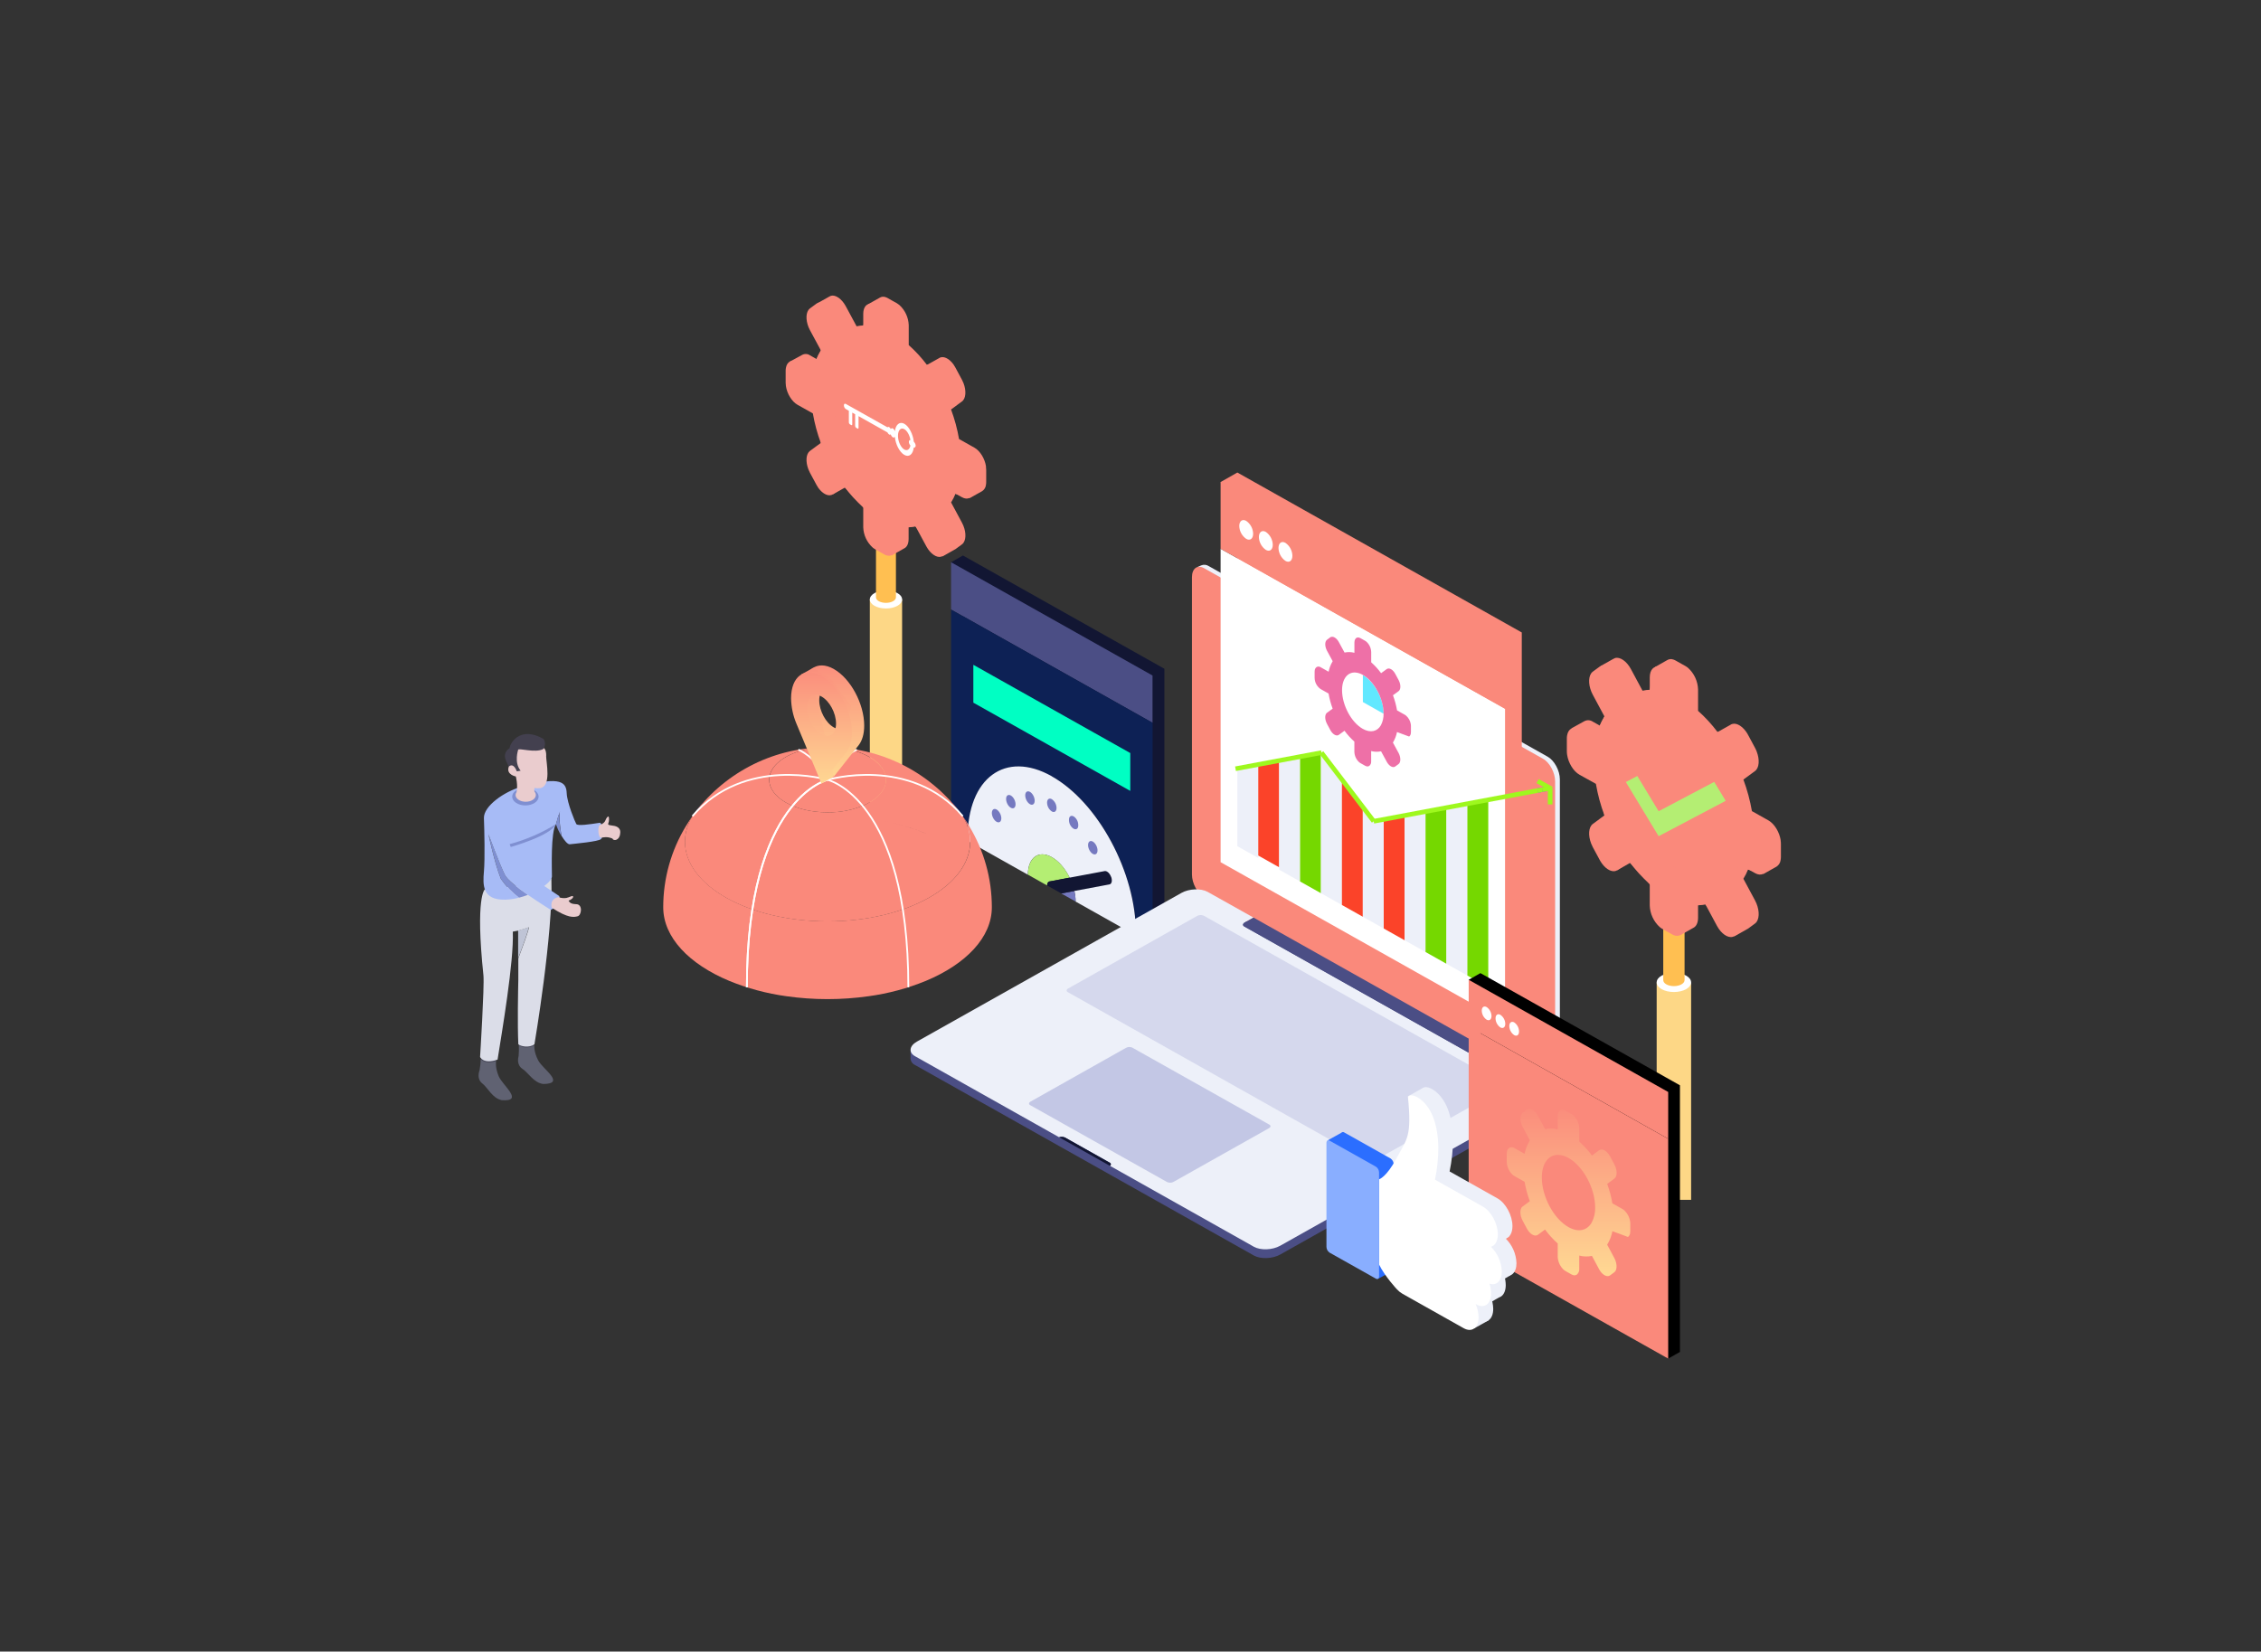 <svg xmlns="http://www.w3.org/2000/svg" xmlns:xlink="http://www.w3.org/1999/xlink" width="1220.596" height="891.792" viewBox="0 0 1220.596 891.792"><rect x="0" y="0" width="1220.596" height="891.792" fill="#333333" stroke="none"/><defs><clipPath id="a"><path d="M517.09,326.272c0,1.912-1.19,2.784-2.655,1.982a6.157,6.157,0,0,1-2.655-4.954c0-1.9,1.19-2.784,2.655-1.982a6.137,6.137,0,0,1,2.655,4.954" transform="translate(-511.78 -321.021)" fill="none"></path></clipPath><clipPath id="b"><rect width="1220.596" height="891.792" fill="none"></rect></clipPath><clipPath id="c"><path d="M524.48,330.532c0,1.912-1.19,2.784-2.655,1.982a6.177,6.177,0,0,1-2.655-4.954c0-1.9,1.19-2.784,2.655-1.982a6.138,6.138,0,0,1,2.655,4.954" transform="translate(-519.17 -325.281)" fill="none"></path></clipPath><clipPath id="e"><path d="M531.86,334.792c0,1.9-1.19,2.784-2.665,1.982a6.177,6.177,0,0,1-2.655-4.954c0-1.9,1.19-2.784,2.655-1.982a6.157,6.157,0,0,1,2.665,4.954" transform="translate(-526.54 -329.541)" fill="none"></path></clipPath><clipPath id="g"><path d="M511.178,302.7l-6.4,3.646,6.4,12.168V448.072l96.936,54.518,5.411,10.3,6.408-3.646V363.867Z" transform="translate(-504.78 -302.7)" fill="none"></path></clipPath><clipPath id="i"><path d="M504.78,306.38v25.525l108.745,61.167V367.547Z" transform="translate(-504.78 -306.38)" fill="none"></path></clipPath><clipPath id="k"><path d="M504.78,332.14v119.9l8.91,5.014v-1.367c0-32.61,20.343-47.562,45.467-33.482s45.477,52.011,45.477,84.631v1.348l8.921,5.024v-119.9Z" transform="translate(-504.78 -332.14)" fill="none"></path></clipPath><clipPath id="m"><path d="M559,422.951c-25.1-14.12-45.467.872-45.467,33.482V457.8l32.549,18.321c0-9.245,5.767-13.486,12.877-9.493s12.887,14.744,12.887,23.989l32.549,18.311v-1.348c0-32.62-20.343-70.511-45.477-84.631" transform="translate(-513.53 -417.638)" fill="none"></path></clipPath><clipPath id="o"><path d="M601.31,430.353l-84.72-47.642V362.27l84.72,47.651Z" transform="translate(-516.59 -362.27)" fill="none"></path></clipPath><clipPath id="q"><path d="M560.836,440.233c0,1.833-1.149,2.685-2.563,1.883a5.9,5.9,0,0,1-2.553-4.756c0-1.833,1.149-2.675,2.553-1.883a5.9,5.9,0,0,1,2.563,4.756" transform="translate(-555.72 -435.179)" fill="none"></path></clipPath><clipPath id="s"><path d="M549.084,435.055c.488,1.982-.2,3.518-1.526,3.4s-2.8-1.833-3.275-3.835.193-3.518,1.526-3.4,2.8,1.833,3.275,3.835" transform="translate(-544.129 -431.213)" fill="none"></path></clipPath><clipPath id="u"><path d="M538.486,435.766c.905,1.912.763,3.964-.315,4.5s-2.7-.515-3.6-2.438-.773-3.964.315-4.5,2.685.515,3.6,2.438" transform="translate(-533.971 -433.19)" fill="none"></path></clipPath><clipPath id="w"><path d="M530.245,442.277c1.231,1.605,1.648,3.874.936,5.063s-2.268.862-3.489-.743-1.648-3.874-.936-5.063,2.268-.862,3.489.743" transform="translate(-526.411 -440.819)" fill="none"></path></clipPath><clipPath id="y"><path d="M567.452,445.71a5.706,5.706,0,0,0,1.526,5.123c1.322,1.367,2.8,1.308,3.275-.149a5.716,5.716,0,0,0-1.526-5.113c-1.332-1.377-2.8-1.308-3.275.139" transform="translate(-567.339 -444.58)" fill="none"></path></clipPath><clipPath id="aa"><path d="M578.07,458.676c-.905.892-.763,3.072.315,4.855s2.7,2.517,3.6,1.615.773-3.062-.315-4.855-2.7-2.507-3.6-1.615" transform="translate(-577.474 -458.293)" fill="none"></path></clipPath><clipPath id="ac"><path d="M570.36,485.51l-7.12,1.338,7.771,4.37a25.831,25.831,0,0,0-.671-5.707" transform="translate(-563.24 -485.51)" fill="none"></path></clipPath><clipPath id="ae"><path d="M558.447,467.046c-7.12-3.964-12.877.248-12.877,9.493l10.334,5.816c0-1.149.448-1.982,1.271-2.17l10.935-2.051c-2.37-4.8-5.818-8.918-9.663-11.088" transform="translate(-545.57 -465.557)" fill="none"></path></clipPath><clipPath id="ag"><path d="M590.3,477.861c-.7-1.982-2.268-3.409-3.5-3.181l-18.868,3.537-10.914,2.051c-.824.159-1.271.991-1.271,2.17l7.659,4.31,7.12-1.338,18.879-3.538c1.221-.228,1.638-1.982.936-4.013" transform="translate(-555.75 -474.656)" fill="none"></path></clipPath><clipPath id="ai"><rect width="604.195" height="575.701" fill="none"></rect></clipPath><clipPath id="aj"><rect width="18.604" height="117.419" transform="translate(0 0)" fill="none"></rect></clipPath><clipPath id="ak"><rect width="605.212" height="574.71" fill="none"></rect></clipPath><clipPath id="al"><path d="M897.864,535.282c0,2.874-4.16,5.2-9.307,5.2s-9.3-2.329-9.3-5.2,4.16-5.192,9.3-5.192,9.307,2.328,9.307,5.192" transform="translate(-879.26 -530.09)" fill="none"></path></clipPath><clipPath id="an"><path d="M888.5,482.28c-3.174,0-5.747,1.447-5.747,3.22v48.147c0,1.774,2.573,3.22,5.747,3.22s5.757-1.447,5.757-3.22V485.5c0-1.774-2.573-3.22-5.757-3.22" transform="translate(-882.75 -482.28)" fill="none"></path></clipPath><clipPath id="ap"><path d="M946.987,456.963c-.651-4.35-3.387-8.918-6.642-10.731l-8.89-4.994a95.259,95.259,0,0,0-4.6-17.033l6.276-4.618c2.3-1.694,2.594-6.163.9-10.533a16.1,16.1,0,0,0-.9-1.982l-1.872-3.488h0l-1.872-3.478a15.02,15.02,0,0,0-1.109-1.794c-2.6-3.637-6.1-5.262-8.422-3.666h0l-6.693,3.755-.254.129-.051-.05A78.126,78.126,0,0,0,902.384,387.1V375.572a16.469,16.469,0,0,0-5.391-11.663,9.33,9.33,0,0,0-1.414-.991l-2.645-1.486-2.645-1.486a6.7,6.7,0,0,0-1.4-.595,3.765,3.765,0,0,0-3.286.426h0l-6.469,3.656L876.3,375.711h0a20.929,20.929,0,0,0-3.906.505l-6.276-11.692c-2.3-4.271-5.869-6.669-8.5-5.945a3.805,3.805,0,0,0-.936.436h0l-6.764,3.8,1.933,27.279-2.523,4.954h0l-3.763-2.111a4.407,4.407,0,0,0-4.6-.238h0L834,396.549l4.72,1.982v6.3a12.565,12.565,0,0,0,.153,1.922c.651,4.35,3.387,8.918,6.642,10.731l3.631,2.041,2.655,24.029.275,1.2c-1.688,1.982-1.77,5.995-.254,9.909a19.793,19.793,0,0,0,.905,1.982l3.713,6.936,2.238,9.631,6.856-3.934h.224l10.528,11.435,16.407,27.576,7.029-3.964h0c1.607-.723,2.655-2.656,2.655-5.489V492.13l3.916-.505,15.654,17.251,6.754-3.815h0a3.279,3.279,0,0,0,.682-.377l1.872-1.377h0l1.872-1.377a4.008,4.008,0,0,0,.9-.941c1.7-2.467,1.4-7.263-.9-11.544l-6.276-11.682a30.9,30.9,0,0,0,2.5-4.954h0l8.361,2.358,7.039-3.964h0a4.935,4.935,0,0,0,2.207-3.6,9.37,9.37,0,0,0,.153-1.744v-6.867a12.321,12.321,0,0,0-.152-1.922" transform="translate(-834 -358.451)" fill="none"></path></clipPath><clipPath id="ar"><path d="M939.827,461.093c-.651-4.35-3.387-8.918-6.642-10.731l-8.89-4.954a94.812,94.812,0,0,0-4.6-17.033l6.276-4.627c2.3-1.694,2.6-6.163.905-10.533a19.8,19.8,0,0,0-.905-1.982l-1.861-3.478h0l-1.861-3.478a16.349,16.349,0,0,0-1.119-1.784c-2.635-3.7-6.2-5.311-8.5-3.617l-6.276,4.617a78.071,78.071,0,0,0-11.118-12.227V379.652a16.469,16.469,0,0,0-5.391-11.663,10.011,10.011,0,0,0-1.4-.991l-2.645-1.486-2.645-1.486a6.769,6.769,0,0,0-1.414-.595c-3.052-.872-5.391,1.377-5.391,5.6v11.544a24.123,24.123,0,0,0-11.118-.277l-6.276-11.682c-2.3-4.281-5.869-6.679-8.5-5.945a3.39,3.39,0,0,0-1.109.545l-3.753,2.755a3.818,3.818,0,0,0-.9.941c-1.7,2.457-1.4,7.263.9,11.544l6.276,11.682a35.8,35.8,0,0,0-4.6,11.891l-8.89-4.954c-3.255-1.833-5.991-.357-6.642,3.25a9.562,9.562,0,0,0-.153,1.754v6.867a12.307,12.307,0,0,0,.153,1.922c.651,4.35,3.387,8.918,6.642,10.731l8.89,4.954a94.812,94.812,0,0,0,4.6,17.033l-6.276,4.628c-2.3,1.694-2.594,6.163-.9,10.533a17.559,17.559,0,0,0,.9,1.982l3.743,6.936a14.881,14.881,0,0,0,1.109,1.784c2.635,3.7,6.2,5.311,8.5,3.617l6.276-4.617a79.074,79.074,0,0,0,11.118,12.227v11.544a16.47,16.47,0,0,0,5.391,11.663,10.1,10.1,0,0,0,1.414.991l2.645,1.486,2.645,1.486a6.691,6.691,0,0,0,1.4.595c3.052.872,5.391-1.377,5.391-5.608V491.255a24.132,24.132,0,0,0,11.118.278l6.276,11.682c2.3,4.281,5.869,6.679,8.5,5.945a3.537,3.537,0,0,0,1.119-.545l1.861-1.377h0l1.861-1.377a4.007,4.007,0,0,0,.905-.941c1.7-2.457,1.394-7.263-.905-11.544l-6.276-11.682a35.791,35.791,0,0,0,4.6-11.891l8.89,4.954c3.255,1.833,5.991.357,6.642-3.26a9.381,9.381,0,0,0,.152-1.744v-6.867a12.463,12.463,0,0,0-.142-1.793" transform="translate(-831.58 -362.538)" fill="none"></path></clipPath><clipPath id="at"><path d="M911.328,450.886c0,18.678-11.646,27.259-26.019,19.174s-26.029-29.726-26.029-48.444,11.646-27.259,26.029-19.174,26.019,29.726,26.019,48.444" transform="translate(-859.28 -399.393)" fill="none"></path></clipPath><clipPath id="av"><path d="M910.605,426.041,880.6,441.875,869.085,422.86l-6.194,3.26L874.4,445.135l6.194,10.236,6.195-3.26L916.8,436.276Z" transform="translate(-862.89 -422.86)" fill="none"></path></clipPath><clipPath id="ax"><path d="M824.628,411.406,641.681,308.5a4.368,4.368,0,0,0-4.14-.4h0l-2.238.991.814.327a7.144,7.144,0,0,0-1.017,3.964V473.95c0,4.687,2.95,10.176,6.561,12.2l182.967,102.9c3.6,2.031,6.561-.149,6.561-4.826V423.6c0-4.677-2.96-10.166-6.561-12.2" transform="translate(-635.094 -307.761)" fill="none"></path></clipPath><clipPath id="az"><path d="M822.128,590.161,639.171,487.268c-3.6-2.031-6.551-7.521-6.551-12.208V314.449c0-4.687,2.95-6.857,6.551-4.826L822.128,412.516c3.6,1.982,6.551,7.521,6.551,12.208V585.335c0,4.687-2.95,6.857-6.551,4.826" transform="translate(-632.62 -308.861)" fill="none"></path></clipPath><clipPath id="bb"><path d="M730.9,368.266c0,1.348-.844,1.982-1.872,1.377a4.319,4.319,0,0,1-1.882-3.478c0-1.348.844-1.982,1.882-1.387a4.367,4.367,0,0,1,1.872,3.488" transform="translate(-727.15 -364.554)" fill="none"></path></clipPath><clipPath id="bd"><path d="M829.024,592.491l-5.086-.307L801.8,579.729,668.4,504.689l-24.768-13.922c-3.6-1.982-9.958-1.774-14.128.565L486.728,571.594l-.234.139-3.214-.2v4.548h0a4.085,4.085,0,0,0,2.431,3.458l77.752,43.728,27.464,15.438,77.762,43.727c3.6,1.982,9.958,1.774,14.118-.565l142.769-80.261c2.279-1.288,3.448-2.973,3.438-4.509h0Z" transform="translate(-483.28 -489.417)" fill="none"></path></clipPath><clipPath id="bf"><path d="M826.593,588.841l-24.768-13.932-4.7,2.646a4.414,4.414,0,0,1-3.855.149L663.43,504.685c-1.017-.555-.854-1.536.285-2.17l4.689-2.636-24.768-13.892c-3.6-1.982-9.958-1.774-14.118.565L486.728,566.824c-4.17,2.338-4.618,5.945-1.017,7.927l77.752,43.727a4.272,4.272,0,0,1,3.174.139l24.036,13.516a1,1,0,0,1,.708.816.982.982,0,0,1-.464.968l77.752,43.728c3.6,1.982,9.958,1.774,14.118-.565l142.789-80.261c4.16-2.338,4.618-5.945,1.017-7.927" transform="translate(-483.28 -484.637)" fill="none"></path></clipPath><clipPath id="bh"><path d="M620.79,643.528l-74.07-41.617c-.865-.486-.753-1.348.244-1.9L598.473,571a3.863,3.863,0,0,1,3.387-.139l74.07,41.617c.865.486.753,1.348-.244,1.9L624.177,643.35a3.863,3.863,0,0,1-3.387.139" transform="translate(-546.138 -570.532)" fill="none"></path></clipPath><clipPath id="bj"><path d="M660.4,504.826l129.8,73.018a4.415,4.415,0,0,0,3.855-.149l4.7-2.646L665.375,500l-4.689,2.636c-1.139.634-1.261,1.615-.285,2.17" transform="translate(-659.743 -500)" fill="none"></path></clipPath><clipPath id="bl"><path d="M589.309,633.382l-24.025-13.516a4.272,4.272,0,0,0-3.174-.139l27.463,15.438a.982.982,0,0,0,.464-.968,1,1,0,0,0-.708-.816" transform="translate(-562.11 -619.487)" fill="none"></path></clipPath><clipPath id="bn"><path d="M728.745,631.408,566.71,540.247c-.905-.515-.793-1.417.254-1.982l69.594-39.15a4.071,4.071,0,0,1,3.56-.139l162.034,91.161c.905.505.793,1.407-.254,1.982l-69.6,39.14a4.05,4.05,0,0,1-3.55.139" transform="translate(-566.099 -498.633)" fill="none"></path></clipPath><clipPath id="bp"><path d="M788.959,404.657,755.382,385.77l-21.7-12.2-66.339-37.317L641.47,321.71V478.17l22.662,12.753,21.7,12.2,33.577,18.886,100.119,56.312V421.848Z" transform="translate(-641.47 -321.71)" fill="none"></path></clipPath><clipPath id="br"><path d="M479.084,437.6c0,2.7-3.906,4.875-8.717,4.875s-8.717-2.18-8.717-4.875,3.906-4.865,8.717-4.865,8.717,2.18,8.717,4.865" transform="translate(-461.65 -432.73)" fill="none"></path></clipPath><clipPath id="bt"><rect width="17.424" height="109.968" fill="none"></rect></clipPath><clipPath id="bv"><path d="M479.084,326.615c0,2.7-3.906,4.875-8.717,4.875s-8.717-2.18-8.717-4.875,3.906-4.875,8.717-4.875,8.717,2.19,8.717,4.875" transform="translate(-461.65 -321.74)" fill="none"></path></clipPath><clipPath id="bx"><path d="M470.311,277c-2.98,0-5.391,1.348-5.391,2.973v45.095c0,1.665,2.411,2.973,5.391,2.973s5.381-1.348,5.381-2.973V279.973c0-1.665-2.411-2.973-5.381-2.973" transform="translate(-464.92 -277)" fill="none"></path></clipPath><clipPath id="bz"><path d="M525.085,253.261c-.61-4.073-3.174-8.343-6.225-10.057l-8.32-4.677a89.418,89.418,0,0,0-4.313-15.953l5.879-4.33c2.156-1.585,2.431-5.767.844-9.909a17.28,17.28,0,0,0-.844-1.823l-1.75-3.26h0l-1.75-3.26a14.381,14.381,0,0,0-1.017-1.675c-2.431-3.419-5.727-4.954-7.883-3.438h0l-6.276,3.508-.234.129v-.05a73.015,73.015,0,0,0-9.816-10.662V177.033a15.443,15.443,0,0,0-5.086-10.9,9.412,9.412,0,0,0-1.322-.931l-2.482-1.387-2.472-1.4a5.91,5.91,0,0,0-1.322-.555,3.567,3.567,0,0,0-3.052.4h0l-6.1,3.428L458.9,177.182h0a20.1,20.1,0,0,0-3.662.476h0l-5.879-10.9c-2.156-3.964-5.5-6.252-7.964-5.569a3.327,3.327,0,0,0-.875.406h0l-6.347,3.567,1.811,25.545-2.36,4.627h0l-3.519-1.982a4.044,4.044,0,0,0-4.313-.218h0l-6.51,3.537,4.425,1.8v5.945a12.042,12.042,0,0,0,.143,1.794c.61,4.082,3.173,8.343,6.225,10.057l3.387,1.912,2.492,22.5.264,1.13c-1.587,1.873-1.668,5.608-.234,9.285a17.312,17.312,0,0,0,.834,1.833l3.479,6.47,2.1,9.027,6.418-3.607h.214l9.856,10.711,15.359,25.822,6.591-3.716h0c1.505-.664,2.482-2.487,2.482-5.133v-6.282l3.672-.476,14.657,16.161,6.327-3.577h0a2.611,2.611,0,0,0,.651-.357l1.75-1.288h0l1.75-1.288a3.728,3.728,0,0,0,.844-.882c1.587-2.309,1.312-6.807-.844-10.81l-5.879-10.949a28.638,28.638,0,0,0,2.35-4.608h0l7.832,2.21,6.6-3.7h0a4.568,4.568,0,0,0,2.034-3.359,9.169,9.169,0,0,0,.142-1.635v-6.441a12.041,12.041,0,0,0-.142-1.793" transform="translate(-419.28 -161.069)" fill="none"></path></clipPath><clipPath id="cb"><path d="M518.381,257.081c-.61-4.073-3.174-8.333-6.225-10.048l-8.32-4.687a88.573,88.573,0,0,0-4.313-15.953l5.879-4.33c2.156-1.585,2.431-5.767.844-9.909a15.565,15.565,0,0,0-.844-1.833l-1.75-3.26h0l-1.75-3.26a15.26,15.26,0,0,0-1.017-1.675c-2.462-3.458-5.808-4.954-7.954-3.389l-5.879,4.33a73.838,73.838,0,0,0-10.416-11.455V180.853a15.443,15.443,0,0,0-5.086-10.9,9.417,9.417,0,0,0-1.322-.931l-2.482-1.387-2.472-1.4a6.416,6.416,0,0,0-1.322-.555c-2.879-.822-5.086,1.288-5.086,5.252v10.8a22.589,22.589,0,0,0-10.416-.258l-5.879-10.949c-2.156-3.964-5.493-6.243-7.964-5.569a3.236,3.236,0,0,0-1.017.505l-3.509,2.586a3.684,3.684,0,0,0-.834.882c-1.6,2.3-1.312,6.807.834,10.811l5.879,10.9a33.58,33.58,0,0,0-4.3,11.108l-8.32-4.677c-3.052-1.714-5.615-.337-6.225,3.052a9.175,9.175,0,0,0-.142,1.635v6.431a12.2,12.2,0,0,0,.142,1.8c.61,4.072,3.174,8.333,6.225,10.048l8.32,4.687a89.072,89.072,0,0,0,4.3,15.943L430.081,245c-2.146,1.585-2.431,5.777-.834,9.909a17.294,17.294,0,0,0,.834,1.833l3.509,6.52a15.219,15.219,0,0,0,1.017,1.675c2.472,3.448,5.808,4.954,7.964,3.389l5.879-4.33a73.329,73.329,0,0,0,10.416,11.455v10.8a15.424,15.424,0,0,0,5.086,10.9,8.141,8.141,0,0,0,1.322.921l2.472,1.4,2.482,1.4a6.185,6.185,0,0,0,1.322.555c2.868.822,5.086-1.288,5.086-5.252v-10.8a22.588,22.588,0,0,0,10.416.258l5.879,10.9c2.146,3.964,5.493,6.252,7.954,5.569a3.083,3.083,0,0,0,1.017-.5l1.75-1.3h0l1.75-1.288a3.536,3.536,0,0,0,.844-.882c1.587-2.309,1.312-6.807-.844-10.811l-5.879-10.9a33.365,33.365,0,0,0,4.313-11.108l8.32,4.677c3.052,1.714,5.615.337,6.225-3.052a9.157,9.157,0,0,0,.142-1.635v-6.431a12.059,12.059,0,0,0-.142-1.8" transform="translate(-416.97 -164.842)" fill="none"></path></clipPath><clipPath id="cd"><path d="M491.694,247.556c0,17.479-10.914,25.525-24.412,17.945s-24.412-27.883-24.412-45.372,10.914-25.525,24.412-17.945,24.412,27.883,24.412,45.372" transform="translate(-442.87 -199.329)" fill="none"></path></clipPath><clipPath id="cf"><path d="M486.654,242.681a3.449,3.449,0,0,0-1.017-2.17c-.468-4.122-2.584-8.234-5.086-9.661s-4.7.337-5.137,4.013a2.836,2.836,0,0,0-1.088-1.516.77.77,0,0,0-.648-.084.744.744,0,0,0-.471.441,2.369,2.369,0,0,0-.875-1.08.663.663,0,0,0-.9.119L448.907,220.1c-.58-.327-1.017,0-1.017.783a2.466,2.466,0,0,0,1.017,1.982l1.658.931v6.312a1.249,1.249,0,0,0,.539.991l.753.426c.305.168.539,0,.539-.4v-6.312l1.566.882V232a1.269,1.269,0,0,0,.539.991l.753.416c.3.168.539,0,.539-.4v-6.3l15.6,8.779a2.419,2.419,0,0,0,.9,1.12.663.663,0,0,0,.875-.089,2.971,2.971,0,0,0,1.119,1.615.759.759,0,0,0,.615.1.737.737,0,0,0,.474-.393c.437,4.172,2.573,8.343,5.137,9.79s4.648-.307,5.086-3.9a.943.943,0,0,0,1.017-1.04m-6.1,2.061c-1.892-1.07-3.428-4.39-3.428-7.432s1.536-4.637,3.428-3.577c1.556.882,2.879,3.31,3.286,5.836-.509,0-.844.406-.844,1.04a3.334,3.334,0,0,0,.844,1.982c-.407,2.071-1.729,2.973-3.285,2.14" transform="translate(-447.89 -219.973)" fill="none"></path></clipPath><clipPath id="ch"><path d="M656.863,257.49l-9.043,5.143,9.043,17.182V462.751l136.849,76.972,7.659,14.526,9.042-5.133V343.855Z" transform="translate(-647.82 -257.49)" fill="none"></path></clipPath><clipPath id="cj"><path d="M647.82,468.273l153.551,86.355v-169.2L647.82,299.06Z" transform="translate(-647.82 -299.06)" fill="none"></path></clipPath><clipPath id="cl"><path d="M647.82,262.68v36.048l153.551,86.365V349.035Z" transform="translate(-647.82 -262.68)" fill="none"></path></clipPath><clipPath id="cn"><path d="M665.217,290.772c0,2.7-1.678,3.964-3.743,2.765a8.742,8.742,0,0,1-3.753-6.936c0-2.646,1.678-3.964,3.753-2.765a8.705,8.705,0,0,1,3.743,6.936" transform="translate(-657.72 -283.39)" fill="none"></path></clipPath><clipPath id="cp"><path d="M675.637,296.792c0,2.685-1.678,3.964-3.753,2.755a8.72,8.72,0,0,1-3.743-6.936c0-2.646,1.678-3.964,3.743-2.765a8.762,8.762,0,0,1,3.753,6.986" transform="translate(-668.14 -289.4)" fill="none"></path></clipPath><clipPath id="cr"><path d="M686.047,302.8c0,2.685-1.678,3.964-3.743,2.765a8.761,8.761,0,0,1-3.753-6.986c0-2.7,1.678-3.964,3.753-2.755a8.72,8.72,0,0,1,3.743,6.936" transform="translate(-678.55 -295.367)" fill="none"></path></clipPath><clipPath id="ct"><path d="M734.519,388.738c0-8.046-5.025-17.39-11.189-20.878v14.576Z" transform="translate(-723.33 -367.86)" fill="none"></path></clipPath><clipPath id="cv"><path d="M749.667,394.3a7.87,7.87,0,0,0-2.645-4.786,3.69,3.69,0,0,0-.539-.367l-4.262-2.4a46.382,46.382,0,0,0-2.207-8.175l2.034-1.466,1.017-.753c1.1-.813,1.241-2.973.427-5.053a8.495,8.495,0,0,0-.427-.931l-.905-1.675h0l-.9-1.665a8.977,8.977,0,0,0-.529-.862c-1.19-1.665-2.777-2.438-3.875-1.843a1.317,1.317,0,0,0-.2.109l-3.051,2.22a37.332,37.332,0,0,0-5.34-5.866v-5.539a7.9,7.9,0,0,0-2.584-5.6,4.406,4.406,0,0,0-.681-.476l-1.261-.713-1.271-.713a3.094,3.094,0,0,0-.681-.287,1.919,1.919,0,0,0-1.231,0c-.814.317-1.353,1.248-1.353,2.656v5.529a11.476,11.476,0,0,0-5.33-.129l-3.052-5.608c-1.109-2.051-2.818-3.2-4.069-2.854h-.142a2.16,2.16,0,0,0-.4.208l-1.79,1.328a1.814,1.814,0,0,0-.427.446c-.824,1.179-.681,3.488.427,5.539l3.052,5.608c-.061.089-.1.188-.163.287a17.321,17.321,0,0,0-2.034,5.4h0l-4.262-2.4a2.163,2.163,0,0,0-2.034-.218l-.153.089-.132.089a2.49,2.49,0,0,0-.905,1.605,5.322,5.322,0,0,0-.071.842v3.29a7.036,7.036,0,0,0,.071.921,7.5,7.5,0,0,0,3.194,5.153l4.262,2.4a45.444,45.444,0,0,0,2.207,8.165l-3.052,2.22c-1.109.813-1.251,2.973-.427,5.054a8.656,8.656,0,0,0,.427.941l1.79,3.339a9.029,9.029,0,0,0,.539.862c1.261,1.764,2.97,2.547,4.069,1.734l3.052-2.22a37.269,37.269,0,0,0,5.33,5.866v5.539a7.916,7.916,0,0,0,2.584,5.589,4.232,4.232,0,0,0,.681.476l1.271.713,1.261.713a2.805,2.805,0,0,0,.682.287,1.787,1.787,0,0,0,1.648-.268,2.93,2.93,0,0,0,.936-2.418V408.7a11.664,11.664,0,0,0,5.34.139h0l3.052,5.6c1.1,2.061,2.818,3.21,4.069,2.854a1.473,1.473,0,0,0,.387-.168.685.685,0,0,0,.142-.089l.9-.654.905-.664a1.861,1.861,0,0,0,.427-.456c.814-1.179.671-3.478-.427-5.539l-3.051-5.6a17.4,17.4,0,0,0,2.207-5.688l6.551,2.428a2.441,2.441,0,0,0,.9-1.6,4.421,4.421,0,0,0,.071-.842v-3.3a5.577,5.577,0,0,0-.071-.912m-16.122.525c-1.922,3.389-5.594,4.36-9.805,1.982-6.195-3.478-11.189-12.832-11.189-20.878,0-6.213,3.052-9.81,7.212-9.542a9.479,9.479,0,0,1,4.008,1.278c6.195,3.488,11.189,12.832,11.189,20.888a12.761,12.761,0,0,1-1.414,6.272" transform="translate(-697.72 -346.998)" fill="none"></path></clipPath><clipPath id="cx"><path d="M668,467.056l-11.29-6.342V418.7L668,416.62Z" transform="translate(-656.71 -416.62)" fill="none"></path></clipPath><clipPath id="cz"><path d="M679.1,472.089l-11.29-6.352V416.6l11.29-2.15Z" transform="translate(-667.81 -414.45)" fill="none"></path></clipPath><clipPath id="db"><path d="M690.19,479.718l-11.28-6.352V414.429l11.28-2.249Z" transform="translate(-678.91 -412.18)" fill="none"></path></clipPath><clipPath id="dd"><path d="M701.291,486.05,690,479.7V412.16L701.291,410Z" transform="translate(-690 -410)" fill="none"></path></clipPath><clipPath id="df"><path d="M712.391,492.392,701.1,486.05V410l11.291,14.853Z" transform="translate(-701.1 -410)" fill="none"></path></clipPath><clipPath id="dh"><path d="M723.49,498.88,712.2,492.528V424.99l11.291,14.6Z" transform="translate(-712.2 -424.99)" fill="none"></path></clipPath><clipPath id="dj"><path d="M734.58,505.367l-11.28-6.352V439.88l5.889,7.58,5.391-1.021Z" transform="translate(-723.3 -439.88)" fill="none"></path></clipPath><clipPath id="dl"><path d="M745.68,511.76l-11.28-6.352V446.391l11.28-2.021Z" transform="translate(-734.4 -444.37)" fill="none"></path></clipPath><clipPath id="dn"><path d="M756.781,518.082,745.49,511.74V444.35l11.291-2.12Z" transform="translate(-745.49 -442.23)" fill="none"></path></clipPath><clipPath id="dp"><path d="M767.88,524.414l-11.29-6.352V442.211l11.29-2.111Z" transform="translate(-756.59 -440.1)" fill="none"></path></clipPath><clipPath id="dr"><path d="M778.98,530.746l-11.29-6.352V440.081l11.29-2.121Z" transform="translate(-767.69 -437.96)" fill="none"></path></clipPath><clipPath id="dt"><path d="M790.07,537.07l-11.28-6.342V437.943l11.28-1.863Z" transform="translate(-778.79 -436.08)" fill="none"></path></clipPath><clipPath id="dv"><line y1="1.268" x2="6.774" fill="none"></line></clipPath><clipPath id="dy"><path d="M816.06,425.63l6.774,3.815v.03" transform="translate(-816.06 -425.63)" fill="none"></path></clipPath><clipPath id="eb"><line y1="8.769" fill="none"></line></clipPath><clipPath id="ec"><rect width="595" height="574.71" fill="none"></rect></clipPath><clipPath id="ee"><line x1="46.383" y2="8.7" fill="none"></line></clipPath><clipPath id="eh"><line x1="28.226" y1="37.059" fill="none"></line></clipPath><clipPath id="ek"><line x1="88.463" y2="16.587" fill="none"></line></clipPath><clipPath id="en"><line x1="4.282" y2="0.803" fill="none"></line></clipPath><clipPath id="eq"><line x1="2.492" y2="0.466" fill="none"></line></clipPath><clipPath id="et"><path d="M785.827,530.28l-6.337,3.6,6.337,12.059V674.245l95.99,53.983,5.371,10.2,6.347-3.607V590.852Z" transform="translate(-779.49 -530.28)" fill="none"></path></clipPath><clipPath id="ev"><path d="M779.49,678.118l107.7,60.573V620.012L779.49,559.43Z" transform="translate(-779.49 -559.43)" fill="none"></path></clipPath><clipPath id="ex"><path d="M779.49,533.91V559.2l107.7,60.582V594.492Z" transform="translate(-779.49 -533.91)" fill="none"></path></clipPath><clipPath id="ez"><path d="M791.689,553.623c0,1.883-1.17,2.755-2.624,1.982a6.07,6.07,0,0,1-2.635-4.895c0-1.883,1.18-2.745,2.635-1.932a6.078,6.078,0,0,1,2.624,4.895" transform="translate(-786.43 -548.471)" fill="none"></path></clipPath><clipPath id="fb"><path d="M799,557.843c0,1.883-1.18,2.755-2.634,1.982a6.088,6.088,0,0,1-2.624-4.895c0-1.883,1.18-2.755,2.624-1.932A6.07,6.07,0,0,1,799,557.892" transform="translate(-793.74 -552.687)" fill="none"></path></clipPath><clipPath id="fd"><path d="M806.3,562.062c0,1.883-1.17,2.745-2.624,1.932a6.089,6.089,0,0,1-2.634-4.895c0-1.883,1.18-2.755,2.634-1.982a6.069,6.069,0,0,1,2.624,4.895" transform="translate(-801.04 -556.836)" fill="none"></path></clipPath><clipPath id="ff"><path d="M866.264,664.941a10.122,10.122,0,0,0-3.4-6.134,4.589,4.589,0,0,0-.7-.476L856.7,655.26a58.158,58.158,0,0,0-2.787-10.493l2.553-1.873,1.312-.991c1.414-.991,1.6-3.8.559-6.48a11.746,11.746,0,0,0-.559-1.209l-1.149-2.14h0l-1.149-2.14a11.509,11.509,0,0,0-.682-1.1c-1.526-2.14-3.56-3.131-4.974-2.368a2.207,2.207,0,0,0-.264.139l-3.865,2.844a48.2,48.2,0,0,0-6.846-7.521v-7.1a10.13,10.13,0,0,0-3.316-7.184,4.848,4.848,0,0,0-.865-.6l-1.627-.922-1.627-.912a4.033,4.033,0,0,0-.875-.367,2.46,2.46,0,0,0-1.587,0c-1.017.406-1.729,1.605-1.729,3.4v7.1a14.773,14.773,0,0,0-6.846-.178h0l-3.865-7.194c-1.414-2.626-3.611-4.1-5.228-3.656l-.183.069a2.234,2.234,0,0,0-.509.258l-2.3,1.7a2.141,2.141,0,0,0-.549.575c-1.017,1.516-.865,4.479.549,7.1l3.865,7.194-.2.367a22.184,22.184,0,0,0-2.624,6.936h0l-5.472-3.082a2.8,2.8,0,0,0-2.574-.277l-.2.119-.153.109a3.11,3.11,0,0,0-1.16,2.061,5.874,5.874,0,0,0-.091,1.08v4.221a7.73,7.73,0,0,0,.092,1.179c.4,2.685,2.034,5.49,4.069,6.609l5.472,3.082A58.232,58.232,0,0,0,812.14,654.1l-3.865,2.844c-1.414.991-1.6,3.8-.549,6.49a10.469,10.469,0,0,0,.549,1.2l2.3,4.281a10.929,10.929,0,0,0,.692,1.11c1.617,2.269,3.814,3.26,5.228,2.22l3.865-2.844a48.348,48.348,0,0,0,6.846,7.531v7.1a10.16,10.16,0,0,0,3.316,7.174,5.572,5.572,0,0,0,.875.615l1.627.911,1.627.921a3.964,3.964,0,0,0,.865.367,2.327,2.327,0,0,0,2.116-.357,3.762,3.762,0,0,0,1.2-3.091v-7.1a14.9,14.9,0,0,0,6.845.168h0l3.865,7.194c1.414,2.636,3.611,4.112,5.238,3.656a1.994,1.994,0,0,0,.5-.218l.183-.109,1.149-.852h0l1.149-.842a2.6,2.6,0,0,0,.559-.585c1.017-1.516.854-4.469-.559-7.1l-3.865-7.194a21.88,21.88,0,0,0,2.838-7.3l8.412,3.131a3.189,3.189,0,0,0,1.149-2.061,5.789,5.789,0,0,0,.092-1.07v-4.231a7.728,7.728,0,0,0-.091-1.179m-20.7.684c-2.451,4.35-7.12,5.589-12.572,2.537-7.954-4.469-14.393-16.458-14.393-26.754,0-7.977,3.845-12.594,9.246-12.247a12.214,12.214,0,0,1,5.147,1.645c7.944,4.469,14.393,16.469,14.393,26.754a16.309,16.309,0,0,1-1.821,8.056" transform="translate(-799.68 -604.231)" fill="none"></path></clipPath><linearGradient id="fh" x1="0.5" x2="0.5" y2="1" gradientUnits="objectBoundingBox"><stop offset="0" stop-color="#fa897b"></stop><stop offset="1" stop-color="#ffdd94"></stop></linearGradient><clipPath id="fi"><path d="M704.59,621.411l7.69-4.281,30.606,73.107-10.955,5.856Z" transform="translate(-704.59 -617.13)" fill="none"></path></clipPath><clipPath id="fk"><path d="M800.13,674.148c2.207-.624,3.672-3.032,3.672-6.689,0-5.737-3.621-12.475-8.046-14.962L769.88,637.941c2.35-11.484,2.757-23.979-1.017-33.8s-11.667-13.367-13.6-11.058c2.207,21.8-.549,22.79-6.1,33.224s-9.51,11.465-9.51,11.465V683.63c3.306,6.7,9.744,13.5,9.744,13.5h0a12.669,12.669,0,0,0,2.909,2.348l33.078,18.6c4.415,2.487,8.036-.178,8.036-5.945a18.2,18.2,0,0,0-1.587-7.095l.305.169c4.425,2.487,8.036-.178,8.036-5.945a17.079,17.079,0,0,0-.885-5.252c3.784,1.278,6.683-1.4,6.683-6.54a19.572,19.572,0,0,0-5.879-13.357" transform="translate(-739.65 -592.404)" fill="none"></path></clipPath><clipPath id="fm"><path d="M738.511,691.642l-25.093-14.11a3.846,3.846,0,0,1-1.658-3.082V618.287c0-1.179.742-1.734,1.658-1.219l25.093,14.11a3.875,3.875,0,0,1,1.658,3.082v56.163c0,1.189-.753,1.734-1.658,1.219" transform="translate(-711.76 -616.875)" fill="none"></path></clipPath><clipPath id="fo"><path d="M748,596.96l7.608-4.31,21.6,83.581,24.971-3.617-1.394,1.189-7.608,4.271,9.348,15.993-7.446,4.241,1.271,7.669-7.12,4.172,1.465,8.234-7.69,4.31s-34.726-39.09-34.248-45.58,9.714-66.072,9.714-66.072Z" transform="translate(-748 -592.65)" fill="none"></path></clipPath><clipPath id="fq"><path d="M792.371,678.628c2.207-.624,3.672-3.032,3.672-6.688,0-5.747-3.621-12.475-8.046-14.962L762.12,642.421c2.339-11.484,2.757-23.979-1.017-33.8s-11.677-13.367-13.61-11.058c2.207,21.8-.549,22.79-6.1,33.224s-9.521,11.455-9.521,11.455V688.16c3.316,6.7,9.744,13.5,9.744,13.5h0A12.366,12.366,0,0,0,744.524,704L777.6,722.613c4.425,2.487,8.046-.178,8.046-5.945a18.206,18.206,0,0,0-1.587-7.095l.295.169c4.425,2.487,8.046-.178,8.046-5.945a17.082,17.082,0,0,0-.885-5.252c3.774,1.278,6.673-1.4,6.673-6.54a19.64,19.64,0,0,0-5.869-13.357" transform="translate(-731.87 -596.884)" fill="none"></path></clipPath><clipPath id="fs"><path d="M730.751,696.122l-25.094-14.11A3.846,3.846,0,0,1,704,678.93V622.767c0-1.189.742-1.734,1.658-1.219l25.094,14.11a3.865,3.865,0,0,1,1.648,3.082V694.9c0,1.189-.743,1.734-1.648,1.219" transform="translate(-704 -621.354)" fill="none"></path></clipPath><clipPath id="fu"><path d="M468.072,418.428h.112l-.234-.2.122.168" transform="translate(-467.95 -418.23)" fill="none"></path></clipPath><clipPath id="fw"><path d="M410.28,418.458h.142l.132-.188-.275.218" transform="translate(-410.28 -418.27)" fill="none"></path></clipPath><clipPath id="fy"><path d="M437.612,407.19h0" transform="translate(-436.89 -407.19)" fill="none"></path></clipPath><clipPath id="fz"><rect width="605.212" height="580" fill="none"></rect></clipPath><clipPath id="ga"><path d="M517.177,450c-1.078-1.784-2.238-3.518-3.448-5.222a26.456,26.456,0,0,1,4.008,13.694c0,23.781-34.472,43.054-77,43.054s-76.989-19.273-76.989-43.054a26.446,26.446,0,0,1,4-13.694c-1.2,1.7-2.36,3.438-3.438,5.222A84.382,84.382,0,0,0,352,493.938c0,16.26,14.006,30.717,35.6,39.744a127.045,127.045,0,0,0,30.912,8.294,158.029,158.029,0,0,0,44.379,0,127.164,127.164,0,0,0,30.912-8.294c21.635-9.047,35.6-23.484,35.6-39.744A84.382,84.382,0,0,0,517.1,450" transform="translate(-352 -444.78)" fill="none"></path></clipPath><clipPath id="gc"><path d="M439.836,407.17h0" transform="translate(-437.73 -407.17)" fill="none"></path></clipPath><clipPath id="ge"><path d="M439.25,407.14Z" transform="translate(-439.25 -407.14)" fill="none"></path></clipPath><clipPath id="gf"><rect width="595" height="580" fill="none"></rect></clipPath><clipPath id="gg"><path d="M473.266,423.117a61.551,61.551,0,0,0-5.086-4.657h0a63.2,63.2,0,0,1,5.086,4.657" transform="translate(-468.18 -418.46)" fill="none"></path></clipPath><clipPath id="gi"><path d="M367.48,444.712a89.506,89.506,0,0,1,5.92-7.432,38.178,38.178,0,0,0-5.92,7.432" transform="translate(-367.48 -437.28)" fill="none"></path></clipPath><clipPath id="gk"><path d="M505.19,437.28a87.3,87.3,0,0,1,5.91,7.432,38.117,38.117,0,0,0-5.91-7.432" transform="translate(-505.19 -437.28)" fill="none"></path></clipPath><clipPath id="gm"><path d="M387.222,453.943a113.575,113.575,0,0,0-5.615,23.4,54.745,54.745,0,0,1-7.537-6.034,54.747,54.747,0,0,0,7.537,6.034,113.573,113.573,0,0,1,5.615-23.4c5.34-14.863,13.579-27.229,23.639-35.483-10.06,8.254-18.309,20.6-23.639,35.483" transform="translate(-374.07 -418.46)" fill="none"></path></clipPath><clipPath id="go"><path d="M510.111,464.984a16.679,16.679,0,0,0,1.017-1.724c-.326.585-.671,1.159-1.017,1.724A45.944,45.944,0,0,1,497,477.757h0a45.944,45.944,0,0,0,13.111-12.773" transform="translate(-497 -463.26)" fill="none"></path></clipPath><clipPath id="gq"><path d="M491.943,454.2h0a126.978,126.978,0,0,0-29.193-8.006,126.564,126.564,0,0,1,29.2,8.026" transform="translate(-462.75 -446.19)" fill="none"></path></clipPath><clipPath id="gs"><path d="M461.089,445.832h0q-.8-3.845-1.729-7.392h0c.61,2.358,1.19,4.826,1.719,7.392" transform="translate(-459.36 -438.44)" fill="none"></path></clipPath><clipPath id="gu"><path d="M513.531,444.437a89.351,89.351,0,0,0-70.52-37.257h.041c12.125.535,22.3,4.9,26.68,10.9l.234.2a61.516,61.516,0,0,1,5.086,4.657,63.2,63.2,0,0,0-5.086-4.657h-.112a11.161,11.161,0,0,1,2.187,6.451c0,5.351-4.282,10.147-11.036,13.377.62,2.358,1.19,4.826,1.729,7.392h0c-.529-2.566-1.109-5.034-1.719-7.392a48.167,48.167,0,0,1-20.475,4.231c-17.393,0-31.532-7.927-31.532-17.608a11.16,11.16,0,0,1,2.187-6.451h-.142c-7.547,6.193-14.067,14.685-19.113,24.822A98.63,98.63,0,0,0,387.4,453.84a113.579,113.579,0,0,0-5.615,23.4,54.747,54.747,0,0,1-7.537-6.034,54.743,54.743,0,0,0,7.537,6.034,113.576,113.576,0,0,1,5.615-23.4,98.649,98.649,0,0,1,4.526-10.662c5.086-10.137,11.565-18.628,19.113-24.822l.275-.218c4.394-6.044,14.627-10.414,26.792-10.9h-.071a88.822,88.822,0,0,0-70.53,37.257,26.445,26.445,0,0,0-4,13.694c0,23.781,34.472,43.054,76.989,43.054s77-19.273,77-43.054a26.451,26.451,0,0,0-3.967-13.753m-19.886,9.4a126.565,126.565,0,0,0-29.2-8.026,126.982,126.982,0,0,1,29.193,8.006h0M512.4,464.473a45.943,45.943,0,0,1-13.111,12.772h0A45.944,45.944,0,0,0,512.4,464.473a16.661,16.661,0,0,0,1.017-1.724c-.326.585-.671,1.159-1.017,1.724" transform="translate(-363.51 -407.18)" fill="none"></path></clipPath><clipPath id="gw"><path d="M437.6,407.19Z" transform="translate(-437.6 -407.19)" fill="none"></path></clipPath><clipPath id="gy"><path d="M437.342,407.22h0c-9.7.555-18.818,4.449-26.792,10.9,7.975-6.47,17.088-10.374,26.792-10.9" transform="translate(-410.55 -407.22)" fill="none"></path></clipPath><clipPath id="ha"><path d="M468.483,418.16c-7.944-6.451-17.017-10.355-26.68-10.9H439.85c10.4.139,20.15,4.112,28.633,10.989h0" transform="translate(-439.85 -407.26)" fill="none"></path></clipPath><clipPath id="hc"><path d="M440.45,407.18h0" transform="translate(-440.45 -407.18)" fill="none"></path></clipPath><clipPath id="he"><path d="M437.72,407.18h0" transform="translate(-437.72 -407.18)" fill="none"></path></clipPath><clipPath id="hg"><path d="M459.4,438.388h0c-.5-1.982-1.017-3.825-1.587-5.628.559,1.8,1.088,3.686,1.587,5.628" transform="translate(-457.81 -432.76)" fill="none"></path></clipPath><clipPath id="hi"><path d="M469.1,418.328l-.122-.168c-1.017-.852-2.136-1.675-3.235-2.438q1.648,1.14,3.235,2.438c-4.384-6.034-14.566-10.4-26.68-10.9a41.346,41.346,0,0,1,5.869.793,41.156,41.156,0,0,0-7.822-.842h-2.96a17.16,17.16,0,0,0-1.739.149c.58-.059,1.16-.119,1.739-.149-12.206.505-22.378,4.875-26.792,10.9.936-.753,1.882-1.476,2.848-2.16-1.017.684-1.912,1.407-2.848,2.16l-.132.188a11.161,11.161,0,0,0-2.187,6.451c0,9.721,14.108,17.608,31.532,17.608a48.167,48.167,0,0,0,20.476-4.231c-.5-1.982-1.017-3.825-1.587-5.628.559,1.8,1.088,3.686,1.587,5.628,6.754-3.23,11.036-8.026,11.036-13.377a11.161,11.161,0,0,0-2.187-6.451" transform="translate(-408.27 -407.21)" fill="none"></path></clipPath><clipPath id="hl"><path d="M442.787,364.522c-9.073-5.1-16.427.317-16.427,12.1a36.955,36.955,0,0,0,2.93,13.783h0l13.5,32.283,13.5-17.083h0c1.841-2.418,2.929-5.945,2.929-10.5,0-11.782-7.354-25.466-16.427-30.569m0,31.52c-4.333-2.437-7.842-8.977-7.842-14.6s3.509-8.214,7.842-5.777,7.842,8.918,7.842,14.6-3.509,8.214-7.842,5.777" transform="translate(-426.36 -362.602)" fill="none"></path></clipPath><clipPath id="ho"><path d="M436.163,426.414,442.8,422.7,437.1,396.371l-4.964-20.491,11.311,3.5,6.591,14.407,2.156-9.156-10.416-14.061-10.019-6.708-6.428,3.6.519,23.177" transform="translate(-425.33 -363.86)" fill="none"></path></clipPath><clipPath id="hr"><path d="M436.277,368.272c-9.073-5.1-16.427.317-16.427,12.1a36.818,36.818,0,0,0,2.929,13.793h0l13.5,32.283,13.5-17.093h0c1.841-2.408,2.919-5.945,2.919-10.5,0-11.782-7.354-25.466-16.417-30.569m0,31.52c-4.333-2.438-7.842-8.967-7.842-14.6s3.509-8.214,7.842-5.777,7.842,8.918,7.842,14.6-3.519,8.214-7.842,5.777" transform="translate(-419.85 -366.352)" fill="none"></path></clipPath><clipPath id="hu"><path d="M255.161,577.308s4.679-.832,8.27.9c-1.546,2.17-5.086,3.765-5.086,3.765l-3.224-4.568" transform="translate(-255.12 -577.108)" fill="none"></path></clipPath><clipPath id="hw"><path d="M255.38,577.945l.2-3.815,7.69.813-.122,3.845-4.109,2.447Z" transform="translate(-255.38 -574.13)" fill="none"></path></clipPath><clipPath id="hy"><rect width="18.004" height="22.057" transform="translate(0 0)" fill="none"></rect></clipPath><clipPath id="ia"><rect width="25.429" height="23.781" fill="none"></rect></clipPath><clipPath id="ib"><path d="M255.18,577.31a44.654,44.654,0,0,1-.631,5.757c-.356,1.09-1.607,4.8,1.485,7.233s5.381,7.986,10.507,9.017c12.206.832.458-7.927-1.648-12.881s-1.444-8.244-1.444-8.244-4.984,2.111-8.27-.9" transform="translate(-253.997 -577.29)" fill="none"></path></clipPath><clipPath id="ic"><rect width="19.326" height="22.79" fill="none"></rect></clipPath><clipPath id="id"><path d="M275.38,569.506s4.6-1.219,8.331.218C282.348,572.012,279,573.9,279,573.9L275.39,569.6" transform="translate(-275.38 -569.023)" fill="none"></path></clipPath><clipPath id="if"><path d="M275.662,570.115l-.122-3.805,7.73.168.214,3.845-3.9,2.774Z" transform="translate(-275.54 -566.31)" fill="none"></path></clipPath><clipPath id="ih"><path d="M275.388,569.51a45.426,45.426,0,0,1-.122,5.787c-.264,1.11-1.19,4.9,2.1,7.075s6.042,7.531,11.24,8.135c12.206-.169-.224-7.927-2.736-12.673s-2.146-8.105-2.146-8.105-4.8,2.507-8.331-.218" transform="translate(-274.942 -569.51)" fill="none"></path></clipPath><clipPath id="ij"><path d="M275,507.083v14.992c1.851-4.865,5.432-14.437,5.747-16.845a55.491,55.491,0,0,1-5.8,1.8" transform="translate(-274.95 -505.23)" fill="none"></path></clipPath><clipPath id="il"><path d="M293.29,478.62c-15.186,4.538-35.926,5.945-35.926,5.945s-5.228,3.914-.743,46.571c.539,5.945-1.821,43.936-1.821,43.936s1.7,4.162,9.439,1.437c2.3-14.586,8.88-52.913,8.229-69.1,2.238-.377,2.919-.565,2.919-.565a55.489,55.489,0,0,0,5.8-1.8c-.315,2.358-3.9,11.891-5.747,16.845v11.425c-.122,6.054-.509,23.613,0,34.919,1.18,1.08,5.747,2.16,8.707,0,0,0,10.172-59.819,9.154-89.556" transform="translate(-254.8 -478.62)" fill="none"></path></clipPath><clipPath id="in"><path d="M268.15,476.568c-2.634-5.212-8.89-21.968-8.89-21.968s3.214,15.388,6.754,24.207a45.567,45.567,0,0,0,9.724,10.048,40.413,40.413,0,0,0,4.771-1.526c-5.533-3.835-11.006-8.076-12.359-10.761" transform="translate(-259.26 -454.6)" fill="none"></path></clipPath><clipPath id="ip"><path d="M319.3,448.163c-5.4.832-11.911,1.8-12.592.654s-4.933-11.3-5.177-16.647-2.411-9.79-24.819-3.359c-8.89,2.547-20.12,10.335-19.875,16.845s.61,21.8,0,28.854-1.017,15.4,11.382,15.16a33.856,33.856,0,0,0,7.527-1.06,45.559,45.559,0,0,1-9.724-10.1c-3.54-8.819-6.754-24.207-6.754-24.207s6.256,16.756,8.89,21.968c1.353,2.685,6.825,6.936,12.359,10.761,5.2,3.617,10.456,6.877,12.409,8.155,5.849-2.973,4.608-7.461,4.608-7.461s-3.875-2.556-8.137-5.44c2.584-1.922,4.16-3.825,4.16-5.182,0-3.845-.743-24.049,2.217-28.25a67.72,67.72,0,0,1,2.146-6.936c-1.017,2.794.783,13.179.793,13.218,1.617,2.705,3.4,4.756,4.465,4.617,1.851-.238,16.051-1.447,16.915-2.883,1.231-.723,1.231-8.3-.743-8.779" transform="translate(-256.593 -425.626)" fill="none"></path></clipPath><clipPath id="ir"><path d="M297.206,442.14a67.714,67.714,0,0,0-2.146,6.936A32.039,32.039,0,0,0,298,455.4s-1.78-10.424-.793-13.218" transform="translate(-295.06 -442.14)" fill="none"></path></clipPath><clipPath id="it"><path d="M295.482,449.1A94.323,94.323,0,0,1,270.5,459.9c.488,1.278.58,1.536.58,1.536s21.655-6.034,24.412-12.356" transform="translate(-270.5 -449.08)" fill="none"></path></clipPath><clipPath id="iv"><path d="M296.526,488.884a8.611,8.611,0,0,0,4.191.436c1.983-.426,3.336-1.575,3.641-.822s-1.353,1.982-2.462,2.259c.61.723.671,1.8,4.252,1.922s2.777,6.253.5,6.56c-1.912.476-4.954,1.11-13.833-4.677-1.129-5.242,3.713-5.678,3.713-5.678" transform="translate(-292.642 -488.248)" fill="none"></path></clipPath><clipPath id="ix"><rect width="11.85" height="12.713" transform="translate(0 0)" fill="none"></rect></clipPath><clipPath id="iz"><rect width="13.223" height="14.863" fill="none"></rect></clipPath><clipPath id="ja"><path d="M318.282,449.6s2.472-.9,3.051-2.467,1.414-2.457,1.76-2.1.366,2.5-.163,3.607,1.332.991,3.214,1.358,3.733,1.585,3.174,4.291c-.305,3.518-3.58,4.122-4.13,2.556-3.174-1.288-4.72-.565-6.571-.446-1.485-1.6-1.19-6.411-.346-6.8" transform="translate(-317.571 -444.951)" fill="none"></path></clipPath><clipPath id="jb"><rect width="13.223" height="13.872" fill="none"></rect></clipPath><clipPath id="jc"><path d="M286.08,434.066c0,2.616-3.2,4.746-7.12,4.746s-7.12-2.13-7.12-4.746,3.2-4.756,7.12-4.756,7.12,2.13,7.12,4.756" transform="translate(-271.84 -429.31)" fill="none"></path></clipPath><clipPath id="je"><path d="M290.246,411.813c.071-3.31-1.19-4.172-1.19-4.172l-8.7-5.331L272.6,408.8a52.711,52.711,0,0,0-2.533,8.8c-1.668,4.35,3.764,5.331,3.764,5.331s1.271,4.7.376,8.5a2.619,2.619,0,0,0-.509,1.516c0,1.982,2.451,3.637,5.483,3.637s5.472-1.625,5.472-3.637a2.727,2.727,0,0,0-.763-1.843,6.2,6.2,0,0,1,0-1.982,9.391,9.391,0,0,0,2.929.119c6.479-.842,3.326-14.13,3.387-17.44" transform="translate(-269.747 -402.31)" fill="none"></path></clipPath><clipPath id="jg"><path d="M275.12,408.521s-2.35,6.936,1.353,11.266c-.824.159-2.085.357-2.085.357s-1.577-4.954-4.333-2.566c-.905-2.279-4.4-6.688.417-9.909.57-3.845,6.5-11.742,18.146-5.133,1.19.644,1.393,4.29,0,5.579-4.323,2.279-13.223-.743-13.539.4" transform="translate(-267.98 -399.989)" fill="none"></path></clipPath></defs><g transform="translate(-825.309 -443.621)"><g transform="translate(1345.873 761.713)" clip-path="url(#a)"><g transform="translate(-520.564 -318.093)" clip-path="url(#b)"><rect width="15.481" height="17.43" transform="translate(515.488 313.138)" fill="#fff"></rect></g></g><g transform="translate(1353.39 765.935)" clip-path="url(#c)"><g transform="translate(-528.081 -322.314)" clip-path="url(#b)"><rect width="15.481" height="17.43" transform="translate(522.995 317.359)" fill="#fff"></rect></g></g><g transform="translate(1360.886 770.156)" clip-path="url(#e)"><g transform="translate(-535.577 -326.535)" clip-path="url(#b)"><rect width="15.481" height="17.43" transform="translate(530.492 321.58)" fill="#fff"></rect></g></g><g transform="translate(1338.753 743.56)" clip-path="url(#g)"><g transform="translate(-513.444 -299.939)" clip-path="url(#b)"><rect width="125.335" height="220.094" transform="translate(508.358 294.985)" fill="#121633"></rect></g></g><g transform="translate(1338.753 747.206)" clip-path="url(#i)"><g transform="translate(-513.444 -303.586)" clip-path="url(#b)"><rect width="118.927" height="96.611" transform="translate(508.358 298.631)" fill="#4b4e85"></rect></g></g><g transform="translate(1338.753 772.731)" clip-path="url(#k)"><g transform="translate(-513.444 -329.111)" clip-path="url(#b)"><rect width="118.927" height="190.913" transform="translate(508.358 324.156)" fill="#0d2155"></rect></g></g><g transform="translate(1347.653 857.449)" clip-path="url(#m)"><g transform="translate(-522.344 -413.829)" clip-path="url(#b)"><rect width="101.116" height="101.208" transform="translate(517.258 408.847)" fill="#edf0f9"></rect></g></g><g transform="translate(1350.765 802.586)" clip-path="url(#o)"><g transform="translate(-525.457 -358.966)" clip-path="url(#b)"><rect width="94.881" height="77.992" transform="translate(520.371 354.012)" fill="#00ffc3"></rect></g></g><g transform="translate(1390.567 874.831)" clip-path="url(#q)"><g transform="translate(-565.258 -431.21)" clip-path="url(#b)"><rect width="15.288" height="17.152" transform="translate(560.172 426.257)" fill="#7579c0"></rect></g></g><g transform="translate(1378.777 870.901)" clip-path="url(#s)"><g transform="translate(-553.468 -427.281)" clip-path="url(#b)"><rect width="15.288" height="17.152" transform="translate(548.394 422.333)" fill="#7579c0"></rect></g></g><g transform="translate(1368.444 872.859)" clip-path="url(#u)"><g transform="translate(-543.136 -429.239)" clip-path="url(#b)"><rect width="15.288" height="17.152" transform="translate(538.049 424.265)" fill="#7579c0"></rect></g></g><g transform="translate(1360.755 880.419)" clip-path="url(#w)"><g transform="translate(-535.446 -436.799)" clip-path="url(#b)"><rect width="15.288" height="17.152" transform="translate(530.359 431.845)" fill="#7579c0"></rect></g></g><g transform="translate(1402.386 884.146)" clip-path="url(#y)"><g transform="translate(-577.077 -440.525)" clip-path="url(#b)"><rect width="15.288" height="17.152" transform="translate(571.941 435.571)" fill="#7579c0"></rect></g></g><g transform="translate(1412.695 897.733)" clip-path="url(#aa)"><g transform="translate(-587.386 -454.113)" clip-path="url(#b)"><rect width="15.288" height="17.152" transform="translate(582.296 449.156)" fill="#7579c0"></rect></g></g><g transform="translate(1398.217 924.702)" clip-path="url(#ac)"><g transform="translate(-572.907 -481.082)" clip-path="url(#b)"><rect width="17.943" height="15.606" transform="translate(567.842 476.128)" fill="#7579c0"></rect></g></g><g transform="translate(1380.243 904.931)" clip-path="url(#ae)"><g transform="translate(-554.934 -461.311)" clip-path="url(#b)"><rect width="32.712" height="26.714" transform="translate(549.848 456.34)" fill="#b4ee73"></rect></g></g><g transform="translate(1390.597 913.947)" clip-path="url(#ag)"><g transform="translate(-565.289 -470.327)" clip-path="url(#b)"><rect width="45.091" height="21.998" transform="translate(560.183 465.377)" fill="#121633"></rect></g></g><g transform="translate(1183.351 602.161)"><g clip-path="url(#ai)"><g transform="translate(536.31 371.907)" clip-path="url(#aj)"><g transform="translate(-537.327 -370.916)" clip-path="url(#ak)"><rect width="28.776" height="127.328" transform="translate(532.241 365.972)" fill="#fdd786"></rect></g></g><g transform="translate(536.31 366.715)" clip-path="url(#al)"><g transform="translate(-537.327 -365.724)" clip-path="url(#ak)"><rect width="28.776" height="20.313" transform="translate(532.241 360.769)" fill="#fff"></rect></g></g><g transform="translate(539.86 319.341)" clip-path="url(#an)"><g transform="translate(-540.877 -318.35)" clip-path="url(#ak)"><rect width="21.676" height="64.486" transform="translate(535.791 313.395)" fill="#ffbf51"></rect></g></g><g transform="translate(490.273 196.641)" clip-path="url(#ap)"><g transform="translate(-491.29 -195.65)" clip-path="url(#ak)"><rect width="123.29" height="160.205" transform="translate(486.225 190.695)" fill="#fa897b"></rect></g></g><g transform="translate(487.811 200.691)" clip-path="url(#ar)"><g transform="translate(-488.828 -199.7)" clip-path="url(#ak)"><rect width="118.571" height="156.668" transform="translate(483.743 194.738)" fill="#fa897b"></rect></g></g><g transform="translate(515.987 237.21)" clip-path="url(#at)"><g transform="translate(-517.004 -236.219)" clip-path="url(#ak)"><rect width="62.23" height="83.61" transform="translate(511.918 231.271)" fill="#fa897b"></rect></g></g><g transform="translate(519.659 260.463)" clip-path="url(#av)"><g transform="translate(-520.676 -259.472)" clip-path="url(#ak)"><rect width="64.081" height="42.429" transform="translate(515.59 254.517)" fill="#b4ee73"></rect></g></g><g transform="translate(287.953 146.413)" clip-path="url(#ax)"><g transform="translate(-288.97 -145.423)" clip-path="url(#ak)"><rect width="206.24" height="291.973" transform="translate(283.911 140.457)" fill="#edf0f9"></rect></g></g><g transform="translate(285.436 147.503)" clip-path="url(#az)"><g transform="translate(-286.454 -146.512)" clip-path="url(#ak)"><rect width="206.24" height="291.973" transform="translate(281.368 141.557)" fill="#fa897b"></rect></g></g><g transform="translate(381.589 202.689)" clip-path="url(#bb)"><g transform="translate(-382.606 -201.698)" clip-path="url(#ak)"><rect width="13.915" height="15.21" transform="translate(377.52 196.749)" fill="#feffff"></rect></g></g><g transform="translate(133.533 326.413)" clip-path="url(#bd)"><g transform="translate(-134.55 -325.422)" clip-path="url(#ak)"><rect width="355.916" height="204.369" transform="translate(129.465 320.451)" fill="#4b4e85"></rect></g></g><g transform="translate(133.533 321.676)" clip-path="url(#bf)"><g transform="translate(-134.55 -320.685)" clip-path="url(#ak)"><rect width="355.916" height="204.369" transform="translate(129.465 315.674)" fill="#edf0f9"></rect></g></g><g transform="translate(197.47 406.788)" clip-path="url(#bh)"><g transform="translate(-198.487 -405.797)" clip-path="url(#ak)"><rect width="140.542" height="83.234" transform="translate(193.404 400.841)" fill="#7579c0" opacity="0.34"></rect></g></g><g transform="translate(313.025 336.899)" clip-path="url(#bj)"><g transform="translate(-314.042 -335.908)" clip-path="url(#ak)"><rect width="149.218" height="88.119" transform="translate(308.953 330.964)" fill="#4b4e85"></rect></g></g><g transform="translate(213.716 455.297)" clip-path="url(#bl)"><g transform="translate(-214.733 -454.306)" clip-path="url(#ak)"><rect width="38.042" height="25.585" transform="translate(209.648 449.354)" fill="#121633"></rect></g></g><g transform="translate(217.773 335.545)" clip-path="url(#bn)"><g transform="translate(-218.791 -334.554)" clip-path="url(#ak)"><rect width="246.835" height="143.014" transform="translate(213.747 329.616)" fill="#7579c0" opacity="0.2"></rect></g></g><g transform="translate(294.438 160.235)" clip-path="url(#bp)"><g transform="translate(-295.456 -159.244)" clip-path="url(#ak)"><rect width="188.226" height="266.517" transform="translate(290.37 154.29)" fill="#fa897b"></rect></g></g><g transform="translate(111.532 270.243)" clip-path="url(#br)"><g transform="translate(-112.549 -269.252)" clip-path="url(#ak)"><rect width="27.596" height="19.649" transform="translate(107.463 264.297)" fill="#fdd786"></rect></g></g><g transform="translate(111.532 165.14)" clip-path="url(#bt)"><g transform="translate(-112.549 -164.149)" clip-path="url(#ak)"><rect width="27.596" height="119.877" transform="translate(107.463 159.195)" fill="#fdd786"></rect></g></g><g transform="translate(111.532 160.265)" clip-path="url(#bv)"><g transform="translate(-112.549 -159.274)" clip-path="url(#ak)"><rect width="27.596" height="19.649" transform="translate(107.463 154.32)" fill="#fff"></rect></g></g><g transform="translate(114.858 115.933)" clip-path="url(#bx)"><g transform="translate(-115.875 -114.942)" clip-path="url(#ak)"><rect width="20.943" height="61.028" transform="translate(110.789 109.958)" fill="#ffbf51"></rect></g></g><g transform="translate(68.435 1.059)" clip-path="url(#bz)"><g transform="translate(-69.452 -0.068)" clip-path="url(#ak)"><rect width="116.119" height="150.673" transform="translate(64.366 -4.954)" fill="#fa897b"></rect></g></g><g transform="translate(66.085 4.798)" clip-path="url(#cb)"><g transform="translate(-67.102 -3.807)" clip-path="url(#ak)"><rect width="111.695" height="147.354" transform="translate(62.047 -1.169)" fill="#fa897b"></rect></g></g><g transform="translate(92.43 38.97)" clip-path="url(#cd)"><g transform="translate(-93.447 -37.979)" clip-path="url(#ak)"><rect width="58.924" height="78.933" transform="translate(88.432 33.046)" fill="#fa897b"></rect></g></g><g transform="translate(97.536 59.426)" clip-path="url(#cf)"><g transform="translate(-98.553 -58.435)" clip-path="url(#ak)"><rect width="48.936" height="38.05" transform="translate(93.426 53.488)" fill="#fff"></rect></g></g><g transform="translate(300.897 96.601)" clip-path="url(#ch)"><g transform="translate(-301.915 -95.61)" clip-path="url(#ak)"><rect width="172.765" height="306.667" transform="translate(296.829 90.656)" fill="#fa897b"></rect></g></g><g transform="translate(300.897 137.792)" clip-path="url(#cj)"><g transform="translate(-301.915 -136.801)" clip-path="url(#ak)"><rect width="163.723" height="265.477" transform="translate(296.829 131.846)" fill="#fff"></rect></g></g><g transform="translate(300.897 101.744)" clip-path="url(#cl)"><g transform="translate(-301.915 -100.753)" clip-path="url(#ak)"><rect width="163.723" height="132.322" transform="translate(296.829 95.798)" fill="#fa897b"></rect></g></g><g transform="translate(310.967 122.265)" clip-path="url(#cn)"><g transform="translate(-311.984 -121.274)" clip-path="url(#ak)"><rect width="17.668" height="20.521" transform="translate(306.899 116.29)" fill="#fff"></rect></g></g><g transform="translate(321.566 128.22)" clip-path="url(#cp)"><g transform="translate(-322.583 -127.229)" clip-path="url(#ak)"><rect width="17.668" height="20.521" transform="translate(317.497 122.245)" fill="#fff"></rect></g></g><g transform="translate(332.155 134.132)" clip-path="url(#cr)"><g transform="translate(-333.172 -133.141)" clip-path="url(#ak)"><rect width="17.668" height="20.521" transform="translate(328.086 128.21)" fill="#fff"></rect></g></g><g transform="translate(377.703 205.964)" clip-path="url(#ct)"><g transform="translate(-378.721 -204.973)" clip-path="url(#ak)"><rect width="21.391" height="30.787" transform="translate(373.604 200.019)" fill="#61e8ff"></rect></g></g><g transform="translate(351.654 185.293)" clip-path="url(#cv)"><g transform="translate(-352.671 -184.302)" clip-path="url(#ak)"><rect width="62.179" height="80.321" transform="translate(347.595 179.389)" fill="#ee70a7"></rect></g></g><g transform="translate(309.94 254.28)" clip-path="url(#cx)"><g transform="translate(-310.957 -253.289)" clip-path="url(#ak)"><rect width="21.462" height="60.345" transform="translate(305.871 248.334)" fill="#edf0f9"></rect></g></g><g transform="translate(321.23 252.129)" clip-path="url(#cz)"><g transform="translate(-322.248 -251.138)" clip-path="url(#ak)"><rect width="21.462" height="67.548" transform="translate(317.162 246.184)" fill="#fb4329"></rect></g></g><g transform="translate(332.521 249.88)" clip-path="url(#db)"><g transform="translate(-333.538 -248.889)" clip-path="url(#ak)"><rect width="21.462" height="77.447" transform="translate(328.452 243.935)" fill="#edf0f9"></rect></g></g><g transform="translate(343.801 247.72)" clip-path="url(#dd)"><g transform="translate(-344.818 -246.729)" clip-path="url(#ak)"><rect width="21.462" height="85.959" transform="translate(339.733 241.775)" fill="#75d800"></rect></g></g><g transform="translate(355.092 247.72)" clip-path="url(#df)"><g transform="translate(-356.109 -246.729)" clip-path="url(#ak)"><rect width="21.462" height="92.31" transform="translate(351.023 241.775)" fill="#edf0f9"></rect></g></g><g transform="translate(366.382 262.573)" clip-path="url(#dh)"><g transform="translate(-367.4 -261.582)" clip-path="url(#ak)"><rect width="21.462" height="83.799" transform="translate(362.314 256.628)" fill="#fb4329"></rect></g></g><g transform="translate(377.673 277.327)" clip-path="url(#dj)"><g transform="translate(-378.69 -276.337)" clip-path="url(#ak)"><rect width="21.462" height="75.396" transform="translate(373.604 271.382)" fill="#edf0f9"></rect></g></g><g transform="translate(388.963 281.776)" clip-path="url(#dl)"><g transform="translate(-389.981 -280.786)" clip-path="url(#ak)"><rect width="21.462" height="77.299" transform="translate(384.895 275.831)" fill="#fb4329"></rect></g></g><g transform="translate(400.244 279.656)" clip-path="url(#dn)"><g transform="translate(-401.261 -278.665)" clip-path="url(#ak)"><rect width="21.462" height="85.761" transform="translate(396.175 273.711)" fill="#edf0f9"></rect></g></g><g transform="translate(411.534 277.545)" clip-path="url(#dp)"><g transform="translate(-412.551 -276.555)" clip-path="url(#ak)"><rect width="21.462" height="94.223" transform="translate(407.466 271.6)" fill="#75d800"></rect></g></g><g transform="translate(422.825 275.425)" clip-path="url(#dr)"><g transform="translate(-423.842 -274.434)" clip-path="url(#ak)"><rect width="21.462" height="102.695" transform="translate(418.756 269.48)" fill="#edf0f9"></rect></g></g><g transform="translate(434.115 273.562)" clip-path="url(#dt)"><g transform="translate(-435.132 -272.571)" clip-path="url(#ak)"><rect width="21.462" height="110.899" transform="translate(430.047 267.627)" fill="#75d800"></rect></g></g><g transform="translate(472.025 267.052)" clip-path="url(#dv)"><g transform="translate(-473.042 -266.061)" clip-path="url(#ak)"><rect width="16.946" height="11.177" transform="translate(467.956 261.107)" fill="#7579c0"></rect></g></g><g transform="translate(-1.017 0.991)" clip-path="url(#ak)"><line y1="1.268" x2="6.774" transform="translate(473.042 266.061)" fill="none" stroke="#7579c0" stroke-miterlimit="10" stroke-width="2.49"></line></g><g transform="translate(472.025 263.207)" clip-path="url(#dy)"><g transform="translate(-473.042 -262.217)" clip-path="url(#ak)"><rect width="16.946" height="13.753" transform="translate(467.956 257.262)" fill="#9ef81e"></rect></g></g><g transform="translate(-1.017 0.991)" clip-path="url(#ak)"><path d="M816.06,425.63l6.774,3.815v.03" transform="translate(-343.018 -163.413)" fill="none" stroke="#9ef81e" stroke-miterlimit="10" stroke-width="2.49"></path></g><g transform="translate(478.799 267.052)" clip-path="url(#eb)"><g transform="translate(-471.72 -266.061)" clip-path="url(#ec)"><rect width="10" height="18.678" transform="translate(466.72 261.107)" fill="#9ef81e"></rect></g></g><g transform="translate(-1.017 0.991)" clip-path="url(#ak)"><line y1="8.769" transform="translate(479.816 266.061)" fill="none" stroke="#9ef81e" stroke-miterlimit="10" stroke-width="2.49"></line></g><g transform="translate(308.953 247.849)" clip-path="url(#ee)"><g transform="translate(-309.97 -246.858)" clip-path="url(#ak)"><rect width="56.554" height="18.599" transform="translate(304.885 241.903)" fill="#9ef81e"></rect></g></g><g transform="translate(-1.017 0.991)" clip-path="url(#ak)"><line x1="46.383" y2="8.7" transform="translate(309.97 246.858)" fill="none" stroke="#9ef81e" stroke-miterlimit="10" stroke-width="2.49"></line></g><g transform="translate(355.336 247.849)" clip-path="url(#eh)"><g transform="translate(-356.353 -246.858)" clip-path="url(#ak)"><rect width="38.408" height="46.958" transform="translate(351.267 241.903)" fill="#9ef81e"></rect></g></g><g transform="translate(-1.017 0.991)" clip-path="url(#ak)"><line x1="28.226" y1="37.059" transform="translate(356.353 246.858)" fill="none" stroke="#9ef81e" stroke-miterlimit="10" stroke-width="2.49"></line></g><g transform="translate(383.562 268.32)" clip-path="url(#ek)"><g transform="translate(-384.579 -267.329)" clip-path="url(#ak)"><rect width="98.634" height="26.496" transform="translate(379.494 262.375)" fill="#9ef81e"></rect></g></g><g transform="translate(-1.017 0.991)" clip-path="url(#ak)"><line x1="88.463" y2="16.587" transform="translate(384.579 267.329)" fill="none" stroke="#9ef81e" stroke-miterlimit="10" stroke-width="2.49"></line></g><g transform="translate(474.517 267.052)" clip-path="url(#en)"><g transform="translate(-475.534 -266.061)" clip-path="url(#ak)"><rect width="14.454" height="10.711" transform="translate(470.448 261.107)" fill="#9ef81e"></rect></g></g><g transform="translate(-1.017 0.991)" clip-path="url(#ak)"><line x1="4.282" y2="0.803" transform="translate(475.534 266.061)" fill="none" stroke="#9ef81e" stroke-miterlimit="10" stroke-width="2.49"></line></g><g transform="translate(472.025 267.855)" clip-path="url(#eq)"><g transform="translate(-473.042 -266.864)" clip-path="url(#ak)"><rect width="12.664" height="10.375" transform="translate(467.956 261.909)" fill="#9ef81e"></rect></g></g><g transform="translate(-1.017 0.991)" clip-path="url(#ak)"><line x1="2.492" y2="0.466" transform="translate(473.042 266.864)" fill="none" stroke="#9ef81e" stroke-miterlimit="10" stroke-width="2.49"></line></g><g transform="translate(434.827 366.903)" clip-path="url(#et)"><g transform="translate(-435.844 -365.912)" clip-path="url(#ak)"><rect width="124.216" height="218.053" transform="translate(430.759 360.958)"></rect></g></g><g transform="translate(434.827 395.787)" clip-path="url(#ev)"><g transform="translate(-435.844 -394.796)" clip-path="url(#ak)"><rect width="117.869" height="189.169" transform="translate(430.759 389.842)" fill="#fa897b"></rect></g></g><g transform="translate(434.827 370.5)" clip-path="url(#ex)"><g transform="translate(-435.844 -369.509)" clip-path="url(#ak)"><rect width="117.869" height="95.769" transform="translate(430.759 364.555)" fill="#fa897b"></rect></g></g><g transform="translate(441.886 384.928)" clip-path="url(#ez)"><g transform="translate(-442.903 -383.938)" clip-path="url(#ak)"><rect width="15.43" height="17.35" transform="translate(437.818 378.932)" fill="#fff"></rect></g></g><g transform="translate(449.322 389.106)" clip-path="url(#fb)"><g transform="translate(-450.339 -388.115)" clip-path="url(#ak)"><rect width="15.43" height="17.36" transform="translate(445.253 383.114)" fill="#fff"></rect></g></g><g transform="translate(456.747 393.217)" clip-path="url(#fd)"><g transform="translate(-457.764 -392.226)" clip-path="url(#ak)"><rect width="15.43" height="17.35" transform="translate(452.679 387.295)" fill="#fff"></rect></g></g><g transform="translate(455.364 440.179)" clip-path="url(#ff)"><g transform="translate(-456.381 -439.188)" clip-path="url(#ak)"><rect width="76.898" height="100.247" transform="translate(451.244 434.303)" fill="url(#fh)"></rect></g></g><g transform="translate(358.642 452.961)" clip-path="url(#fi)"><g transform="translate(-359.659 -451.97)" clip-path="url(#ak)"><rect width="48.468" height="88.882" transform="translate(354.563 447.016)" fill="#2b6eff"></rect></g></g><g transform="translate(394.304 428.461)" clip-path="url(#fk)"><g transform="translate(-395.321 -427.47)" clip-path="url(#ak)"><rect width="76.491" height="136.514" transform="translate(390.276 422.521)" fill="#edf0f9"></rect></g></g><g transform="translate(365.935 452.709)" clip-path="url(#fm)"><g transform="translate(-366.952 -451.718)" clip-path="url(#ak)"><rect width="38.571" height="84.869" transform="translate(361.866 446.768)" fill="#2b6eff"></rect></g></g><g transform="translate(402.797 428.704)" clip-path="url(#fo)"><g transform="translate(-403.814 -427.713)" clip-path="url(#ak)"><rect width="64.712" height="139.932" transform="translate(398.728 422.798)" fill="#edf0f9"></rect></g></g><g transform="translate(386.39 432.9)" clip-path="url(#fq)"><g transform="translate(-387.407 -431.909)" clip-path="url(#ak)"><rect width="76.491" height="136.514" transform="translate(382.372 426.95)" fill="#fff"></rect></g></g><g transform="translate(358.042 457.146)" clip-path="url(#fs)"><g transform="translate(-359.059 -456.155)" clip-path="url(#ak)"><rect width="38.571" height="84.869" transform="translate(353.973 451.197)" fill="#89aeff"></rect></g></g><g transform="translate(117.94 255.875)" clip-path="url(#fu)"><g transform="translate(-118.957 -254.884)" clip-path="url(#ak)"><rect width="10.406" height="10.097" transform="translate(113.871 249.959)" fill="#fdd786"></rect></g></g><g transform="translate(59.28 255.915)" clip-path="url(#fw)"><g transform="translate(-60.297 -254.924)" clip-path="url(#ak)"><rect width="10.446" height="10.127" transform="translate(55.212 249.939)" fill="#fdd786"></rect></g></g><g transform="translate(86.347 244.936)" clip-path="url(#fy)"><g transform="translate(-87.364 -246.19)" clip-path="url(#fz)"><rect width="10.894" height="10.03" transform="translate(82.278 241.19)" fill="#fdd786"></rect></g></g><g transform="translate(0 282.183)" clip-path="url(#ga)"><g transform="translate(-1.017 -281.192)" clip-path="url(#ak)"><rect width="187.657" height="108.67" transform="translate(-4.069 276.237)" fill="#fa897b"></rect></g></g><g transform="translate(87.201 244.916)" clip-path="url(#gc)"><g transform="translate(-88.219 -246.17)" clip-path="url(#fz)"><rect width="12.277" height="10.04" transform="translate(83.133 241.14)" fill="#fdd786"></rect></g></g><g transform="translate(88.748 244.886)" clip-path="url(#ge)"><g transform="translate(-88.25 -246.14)" clip-path="url(#gf)"><rect width="10" height="10" transform="translate(83.25 241.14)" fill="#fdd786"></rect></g></g><g transform="translate(118.174 256.103)" clip-path="url(#gg)"><g transform="translate(-119.191 -255.112)" clip-path="url(#ak)"><rect width="15.257" height="14.566" transform="translate(114.105 250.157)" fill="#7375a8"></rect></g></g><g transform="translate(15.746 274.751)" clip-path="url(#gi)"><g transform="translate(-16.763 -273.76)" clip-path="url(#ak)"><rect width="16.092" height="17.34" transform="translate(11.677 268.806)" fill="#7375a8"></rect></g></g><g transform="translate(155.819 274.751)" clip-path="url(#gk)"><g transform="translate(-156.836 -273.76)" clip-path="url(#ak)"><rect width="16.092" height="17.34" transform="translate(151.751 268.806)" fill="#7375a8"></rect></g></g><g transform="translate(22.449 256.103)" clip-path="url(#gm)"><g transform="translate(-23.466 -255.112)" clip-path="url(#ak)"><rect width="46.962" height="68.787" transform="translate(18.421 250.157)" fill="#7375a8"></rect></g></g><g transform="translate(147.489 300.494)" clip-path="url(#go)"><g transform="translate(-148.506 -299.503)" clip-path="url(#ak)"><rect width="24.371" height="24.395" transform="translate(143.39 294.559)" fill="#7375a8"></rect></g></g><g transform="translate(112.651 283.58)" clip-path="url(#gq)"><g transform="translate(-113.668 -282.589)" clip-path="url(#ak)"><rect width="39.374" height="17.935" transform="translate(108.572 277.615)" fill="#7375a8"></rect></g></g><g transform="translate(109.203 275.901)" clip-path="url(#gs)"><g transform="translate(-110.22 -274.91)" clip-path="url(#ak)"><rect width="11.891" height="17.301" transform="translate(105.144 269.955)" fill="#7375a8"></rect></g></g><g transform="translate(11.708 244.926)" clip-path="url(#gu)"><g transform="translate(-12.725 -243.935)" clip-path="url(#ak)"><rect width="164.16" height="103.943" transform="translate(7.68 238.941)" fill="#fa897b"></rect></g></g><g transform="translate(87.069 244.936)" clip-path="url(#gw)"><g transform="translate(-86.6 -246.19)" clip-path="url(#gf)"><rect width="10.13" height="10" transform="translate(81.6 241.18)" fill="#7375a8"></rect></g></g><g transform="translate(59.555 244.965)" clip-path="url(#gy)"><g transform="translate(-60.572 -243.974)" clip-path="url(#ak)"><rect width="36.964" height="20.838" transform="translate(55.486 239.02)" fill="#7375a8"></rect></g></g><g transform="translate(89.358 245.005)" clip-path="url(#ha)"><g transform="translate(-90.375 -244.014)" clip-path="url(#ak)"><rect width="38.815" height="20.908" transform="translate(85.238 238.97)" fill="#7375a8"></rect></g></g><g transform="translate(89.968 244.926)" clip-path="url(#hc)"><g transform="translate(-90.985 -246.18)" clip-path="url(#fz)"><rect width="10.985" height="10.02" transform="translate(85.899 241.18)" fill="#7375a8"></rect></g></g><g transform="translate(87.191 244.926)" clip-path="url(#he)"><g transform="translate(-86.72 -246.18)" clip-path="url(#gf)"><rect width="10.13" height="10" transform="translate(81.6 241.18)" fill="#7375a8"></rect></g></g><g transform="translate(107.626 270.272)" clip-path="url(#hg)"><g transform="translate(-108.643 -269.281)" clip-path="url(#ak)"><rect width="11.758" height="15.537" transform="translate(103.557 264.327)" fill="#7375a8"></rect></g></g><g transform="translate(57.236 244.955)" clip-path="url(#hi)"><g transform="translate(-58.253 -243.964)" clip-path="url(#ak)"><rect width="73.185" height="45.135" transform="translate(53.167 238.961)" fill="#fa897b"></rect></g></g><g transform="translate(-1.017 0.991)" clip-path="url(#ak)"><path d="M439.975,424.94S396.39,434.987,396.39,536.969" transform="translate(-350.221 -163.407)" fill="none" stroke="#fff" stroke-miterlimit="10" stroke-width="0.94"></path><path d="M484.057,536.944c0-101.971-43.585-112.029-43.585-112.029s-44.755-13.327-72.992,19.659" transform="translate(-350.717 -163.383)" fill="none" stroke="#fff" stroke-miterlimit="10" stroke-width="0.94"></path><path d="M396.39,536.944c0-101.971,43.585-112.029,43.585-112.029s44.755-13.327,72.992,19.659" transform="translate(-350.221 -163.383)" fill="none" stroke="#fff" stroke-miterlimit="10" stroke-width="0.94"></path><path d="M423.72,408.52s9.521,3.746,15.786,16.27" transform="translate(-349.752 -163.257)" fill="none" stroke="#fff" stroke-miterlimit="10" stroke-width="0.94"></path><path d="M455.037,408.52s-9.531,3.746-15.8,16.27" transform="translate(-349.485 -163.257)" fill="none" stroke="#fff" stroke-miterlimit="10" stroke-width="0.94"></path></g><g transform="translate(75.636 200.755)" clip-path="url(#hl)"><g transform="translate(-76.653 -199.764)" clip-path="url(#ak)"><rect width="43.016" height="69.996" transform="translate(71.568 194.807)" fill="url(#fh)"></rect></g></g><g transform="translate(74.589 202.001)" clip-path="url(#ho)"><g transform="translate(-75.606 -201.01)" clip-path="url(#ak)"><rect width="37.035" height="72.463" transform="translate(70.52 196.055)" fill="url(#fh)"></rect></g></g><g transform="translate(69.015 204.47)" clip-path="url(#hr)"><g transform="translate(-70.032 -203.479)" clip-path="url(#ak)"><rect width="43.016" height="69.996" transform="translate(64.926 198.523)" fill="url(#fh)"></rect></g></g></g></g><rect width="1220.596" height="891.792" transform="translate(825.309 443.621)" fill="none"></rect><rect width="603.412" height="574.056" transform="translate(1183.351 603.152)" fill="none"></rect><g transform="translate(1084.808 1015.466)" clip-path="url(#hu)"><g transform="translate(-259.499 -571.845)" clip-path="url(#b)"><rect width="18.441" height="14.784" transform="translate(254.454 566.892)" fill="#606272"></rect></g></g><g transform="translate(1085.072 1012.514)" clip-path="url(#hw)"><g transform="translate(-259.763 -568.894)" clip-path="url(#b)"><rect width="18.075" height="17.003" transform="translate(254.677 563.949)" fill="#464656"></rect></g></g><g transform="translate(1083.668 1015.665)" clip-path="url(#hy)"><g transform="translate(-258.36 -572.045)" clip-path="url(#b)"><g transform="translate(256.325 571.738)"><g clip-path="url(#ia)"><g transform="translate(2.032 0.287)" clip-path="url(#ib)"><g transform="translate(-1.014 -0.287)" clip-path="url(#ic)"><rect width="28.175" height="31.966" transform="translate(-4.069 -4.647)" fill="#606272"></rect></g></g></g></g></g></g><g transform="translate(1105.416 1007.454)" clip-path="url(#id)"><g transform="translate(-280.107 -563.833)" clip-path="url(#b)"><rect width="18.492" height="14.784" transform="translate(275.021 558.876)" fill="#606272"></rect></g></g><g transform="translate(1105.578 1004.765)" clip-path="url(#if)"><g transform="translate(-280.269 -561.145)" clip-path="url(#b)"><rect width="18.116" height="16.696" transform="translate(275.183 556.191)" fill="#464656"></rect></g></g><g transform="translate(1104.971 1007.936)" clip-path="url(#ih)"><g transform="translate(-279.661 -564.316)" clip-path="url(#b)"><rect width="29.132" height="30.915" transform="translate(274.573 559.362)" fill="#606272"></rect></g></g><g transform="translate(1104.978 944.242)" clip-path="url(#ij)"><g transform="translate(-279.669 -500.622)" clip-path="url(#b)"><rect width="15.969" height="26.704" transform="translate(274.675 495.717)" fill="#bfc4d6"></rect></g></g><g transform="translate(1084.482 917.875)" clip-path="url(#il)"><g transform="translate(-259.173 -474.255)" clip-path="url(#b)"><rect width="48.732" height="108.729" transform="translate(254.088 469.3)" fill="#dbdde8"></rect></g></g><g transform="translate(1089.018 894.074)" clip-path="url(#in)"><g transform="translate(-263.71 -450.454)" clip-path="url(#b)"><rect width="31.42" height="44.164" transform="translate(258.583 445.5)" fill="#7f8fd1"></rect></g></g><g transform="translate(1086.306 865.365)" clip-path="url(#ip)"><g transform="translate(-260.997 -421.744)" clip-path="url(#b)"><rect width="74.477" height="79.498" transform="translate(255.908 416.794)" fill="#a7bbf6"></rect></g></g><g transform="translate(1125.433 881.728)" clip-path="url(#ir)"><g transform="translate(-300.124 -438.108)" clip-path="url(#b)"><rect width="13.101" height="23.127" transform="translate(295.039 433.153)" fill="#7f8fd1"></rect></g></g><g transform="translate(1100.451 888.605)" clip-path="url(#it)"><g transform="translate(-275.143 -444.984)" clip-path="url(#b)"><rect width="35.153" height="22.275" transform="translate(270.057 440.05)" fill="#7f8fd1"></rect></g></g><g transform="translate(1122.974 927.415)" clip-path="url(#iv)"><g transform="translate(-297.665 -483.795)" clip-path="url(#b)"><rect width="26.131" height="21.195" transform="translate(292.577 478.843)" fill="#eaccce"></rect></g></g><g transform="translate(1148.34 884.513)" clip-path="url(#ix)"><g transform="translate(-323.031 -440.892)" clip-path="url(#b)"><g transform="translate(322.441 439.951)"><g clip-path="url(#iz)"><g transform="translate(0.581 0.942)" clip-path="url(#ja)"><g transform="translate(-0.581 -0.942)" clip-path="url(#jb)"><rect width="22.022" height="22.622" transform="translate(-4.496 -4.013)" fill="#eaccce"></rect></g></g></g></g></g></g><g transform="translate(1101.815 869.015)" clip-path="url(#jc)"><g transform="translate(-276.506 -425.395)" clip-path="url(#b)"><rect width="24.503" height="19.411" transform="translate(271.328 420.44)" fill="#7f8fd1"></rect></g></g><g transform="translate(1099.686 842.261)" clip-path="url(#je)"><g transform="translate(-274.377 -398.641)" clip-path="url(#b)"><rect width="31.38" height="44.183" transform="translate(269.294 393.686)" fill="#eaccce"></rect></g></g><g transform="translate(1097.889 839.961)" clip-path="url(#jg)"><g transform="translate(-272.58 -396.341)" clip-path="url(#b)"><rect width="31.786" height="30.053" transform="translate(267.534 391.397)" fill="#43404f"></rect></g></g></g></svg>